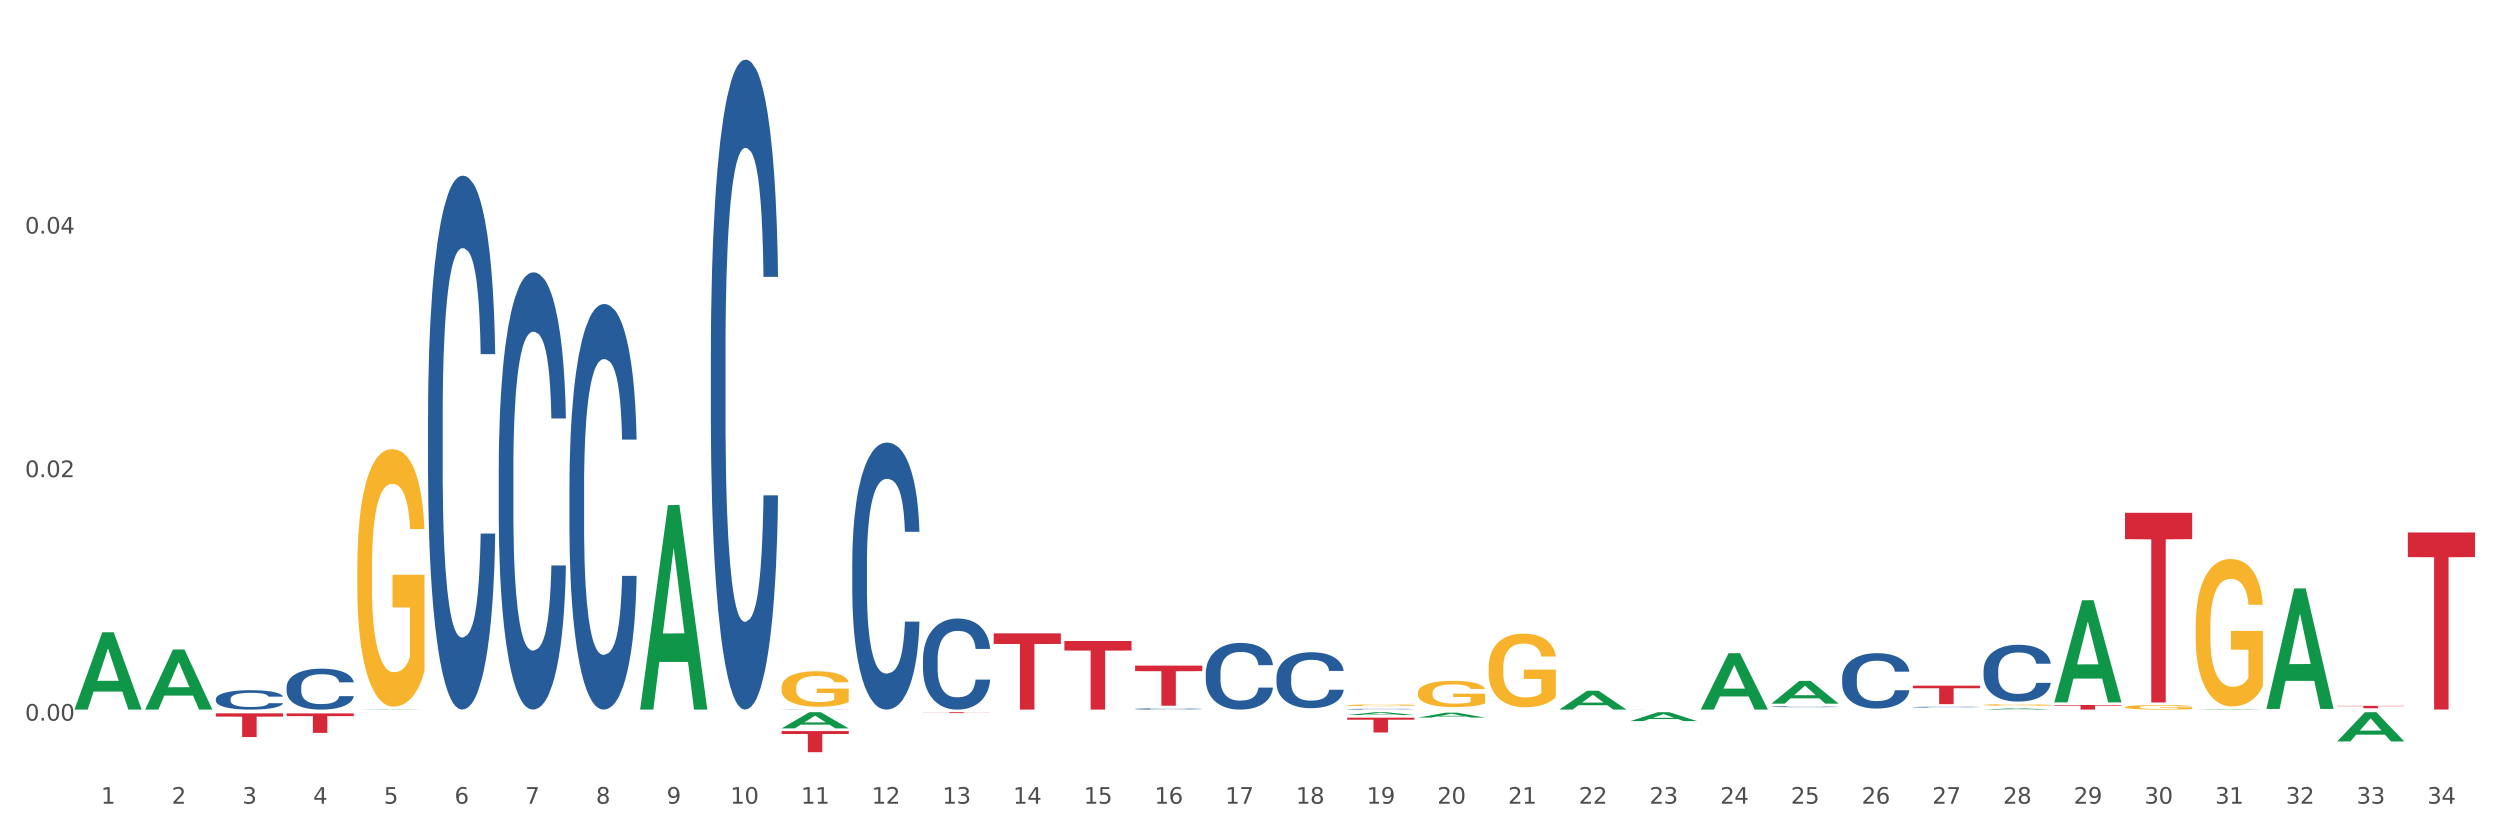<?xml version="1.0" encoding="utf-8" standalone="no"?>
<!DOCTYPE svg PUBLIC "-//W3C//DTD SVG 1.1//EN"
  "http://www.w3.org/Graphics/SVG/1.1/DTD/svg11.dtd">
<svg xmlns:xlink="http://www.w3.org/1999/xlink" width="1080pt" height="360pt" viewBox="0 0 1080 360" xmlns="http://www.w3.org/2000/svg" version="1.1">
 <rect x="0" y="0" width="1080" height="360" fill="#333333" stroke="none"/>
 <defs>
  <style type="text/css">*{stroke-linejoin: round; stroke-linecap: butt}</style>
 </defs>
 <g id="figure_1">
  <g id="patch_1">
   <path d="M 0 360 
L 1080 360 
L 1080 0 
L 0 0 
z
" style="fill: #ffffff; stroke: #ffffff; stroke-linejoin: miter"/>
  </g>
  <g id="axes_1">
   <g id="matplotlib.axis_1">
    <g id="xtick_1">
     <g id="text_1">
      <!-- 1 -->
      <g style="fill: #4d4d4d" transform="translate(43.63 347.204) scale(0.096 -0.096)">
       <defs>
        <path id="DejaVuSans-31" d="M 794 531 
L 1825 531 
L 1825 4091 
L 703 3866 
L 703 4441 
L 1819 4666 
L 2450 4666 
L 2450 531 
L 3481 531 
L 3481 0 
L 794 0 
L 794 531 
z
" transform="scale(0.016)"/>
       </defs>
       <use xlink:href="#DejaVuSans-31"/>
      </g>
     </g>
    </g>
    <g id="xtick_2">
     <g id="text_2">
      <!-- 2 -->
      <g style="fill: #4d4d4d" transform="translate(74.176 347.204) scale(0.096 -0.096)">
       <defs>
        <path id="DejaVuSans-32" d="M 1228 531 
L 3431 531 
L 3431 0 
L 469 0 
L 469 531 
Q 828 903 1448 1529 
Q 2069 2156 2228 2338 
Q 2531 2678 2651 2914 
Q 2772 3150 2772 3378 
Q 2772 3750 2511 3984 
Q 2250 4219 1831 4219 
Q 1534 4219 1204 4116 
Q 875 4013 500 3803 
L 500 4441 
Q 881 4594 1212 4672 
Q 1544 4750 1819 4750 
Q 2544 4750 2975 4387 
Q 3406 4025 3406 3419 
Q 3406 3131 3298 2873 
Q 3191 2616 2906 2266 
Q 2828 2175 2409 1742 
Q 1991 1309 1228 531 
z
" transform="scale(0.016)"/>
       </defs>
       <use xlink:href="#DejaVuSans-32"/>
      </g>
     </g>
    </g>
    <g id="xtick_3">
     <g id="text_3">
      <!-- 3 -->
      <g style="fill: #4d4d4d" transform="translate(104.721 347.204) scale(0.096 -0.096)">
       <defs>
        <path id="DejaVuSans-33" d="M 2597 2516 
Q 3050 2419 3304 2112 
Q 3559 1806 3559 1356 
Q 3559 666 3084 287 
Q 2609 -91 1734 -91 
Q 1441 -91 1130 -33 
Q 819 25 488 141 
L 488 750 
Q 750 597 1062 519 
Q 1375 441 1716 441 
Q 2309 441 2620 675 
Q 2931 909 2931 1356 
Q 2931 1769 2642 2001 
Q 2353 2234 1838 2234 
L 1294 2234 
L 1294 2753 
L 1863 2753 
Q 2328 2753 2575 2939 
Q 2822 3125 2822 3475 
Q 2822 3834 2567 4026 
Q 2313 4219 1838 4219 
Q 1578 4219 1281 4162 
Q 984 4106 628 3988 
L 628 4550 
Q 988 4650 1302 4700 
Q 1616 4750 1894 4750 
Q 2613 4750 3031 4423 
Q 3450 4097 3450 3541 
Q 3450 3153 3228 2886 
Q 3006 2619 2597 2516 
z
" transform="scale(0.016)"/>
       </defs>
       <use xlink:href="#DejaVuSans-33"/>
      </g>
     </g>
    </g>
    <g id="xtick_4">
     <g id="text_4">
      <!-- 4 -->
      <g style="fill: #4d4d4d" transform="translate(135.267 347.204) scale(0.096 -0.096)">
       <defs>
        <path id="DejaVuSans-34" d="M 2419 4116 
L 825 1625 
L 2419 1625 
L 2419 4116 
z
M 2253 4666 
L 3047 4666 
L 3047 1625 
L 3713 1625 
L 3713 1100 
L 3047 1100 
L 3047 0 
L 2419 0 
L 2419 1100 
L 313 1100 
L 313 1709 
L 2253 4666 
z
" transform="scale(0.016)"/>
       </defs>
       <use xlink:href="#DejaVuSans-34"/>
      </g>
     </g>
    </g>
    <g id="xtick_5">
     <g id="text_5">
      <!-- 5 -->
      <g style="fill: #4d4d4d" transform="translate(165.813 347.204) scale(0.096 -0.096)">
       <defs>
        <path id="DejaVuSans-35" d="M 691 4666 
L 3169 4666 
L 3169 4134 
L 1269 4134 
L 1269 2991 
Q 1406 3038 1543 3061 
Q 1681 3084 1819 3084 
Q 2600 3084 3056 2656 
Q 3513 2228 3513 1497 
Q 3513 744 3044 326 
Q 2575 -91 1722 -91 
Q 1428 -91 1123 -41 
Q 819 9 494 109 
L 494 744 
Q 775 591 1075 516 
Q 1375 441 1709 441 
Q 2250 441 2565 725 
Q 2881 1009 2881 1497 
Q 2881 1984 2565 2268 
Q 2250 2553 1709 2553 
Q 1456 2553 1204 2497 
Q 953 2441 691 2322 
L 691 4666 
z
" transform="scale(0.016)"/>
       </defs>
       <use xlink:href="#DejaVuSans-35"/>
      </g>
     </g>
    </g>
    <g id="xtick_6">
     <g id="text_6">
      <!-- 6 -->
      <g style="fill: #4d4d4d" transform="translate(196.358 347.204) scale(0.096 -0.096)">
       <defs>
        <path id="DejaVuSans-36" d="M 2113 2584 
Q 1688 2584 1439 2293 
Q 1191 2003 1191 1497 
Q 1191 994 1439 701 
Q 1688 409 2113 409 
Q 2538 409 2786 701 
Q 3034 994 3034 1497 
Q 3034 2003 2786 2293 
Q 2538 2584 2113 2584 
z
M 3366 4563 
L 3366 3988 
Q 3128 4100 2886 4159 
Q 2644 4219 2406 4219 
Q 1781 4219 1451 3797 
Q 1122 3375 1075 2522 
Q 1259 2794 1537 2939 
Q 1816 3084 2150 3084 
Q 2853 3084 3261 2657 
Q 3669 2231 3669 1497 
Q 3669 778 3244 343 
Q 2819 -91 2113 -91 
Q 1303 -91 875 529 
Q 447 1150 447 2328 
Q 447 3434 972 4092 
Q 1497 4750 2381 4750 
Q 2619 4750 2861 4703 
Q 3103 4656 3366 4563 
z
" transform="scale(0.016)"/>
       </defs>
       <use xlink:href="#DejaVuSans-36"/>
      </g>
     </g>
    </g>
    <g id="xtick_7">
     <g id="text_7">
      <!-- 7 -->
      <g style="fill: #4d4d4d" transform="translate(226.904 347.204) scale(0.096 -0.096)">
       <defs>
        <path id="DejaVuSans-37" d="M 525 4666 
L 3525 4666 
L 3525 4397 
L 1831 0 
L 1172 0 
L 2766 4134 
L 525 4134 
L 525 4666 
z
" transform="scale(0.016)"/>
       </defs>
       <use xlink:href="#DejaVuSans-37"/>
      </g>
     </g>
    </g>
    <g id="xtick_8">
     <g id="text_8">
      <!-- 8 -->
      <g style="fill: #4d4d4d" transform="translate(257.45 347.204) scale(0.096 -0.096)">
       <defs>
        <path id="DejaVuSans-38" d="M 2034 2216 
Q 1584 2216 1326 1975 
Q 1069 1734 1069 1313 
Q 1069 891 1326 650 
Q 1584 409 2034 409 
Q 2484 409 2743 651 
Q 3003 894 3003 1313 
Q 3003 1734 2745 1975 
Q 2488 2216 2034 2216 
z
M 1403 2484 
Q 997 2584 770 2862 
Q 544 3141 544 3541 
Q 544 4100 942 4425 
Q 1341 4750 2034 4750 
Q 2731 4750 3128 4425 
Q 3525 4100 3525 3541 
Q 3525 3141 3298 2862 
Q 3072 2584 2669 2484 
Q 3125 2378 3379 2068 
Q 3634 1759 3634 1313 
Q 3634 634 3220 271 
Q 2806 -91 2034 -91 
Q 1263 -91 848 271 
Q 434 634 434 1313 
Q 434 1759 690 2068 
Q 947 2378 1403 2484 
z
M 1172 3481 
Q 1172 3119 1398 2916 
Q 1625 2713 2034 2713 
Q 2441 2713 2670 2916 
Q 2900 3119 2900 3481 
Q 2900 3844 2670 4047 
Q 2441 4250 2034 4250 
Q 1625 4250 1398 4047 
Q 1172 3844 1172 3481 
z
" transform="scale(0.016)"/>
       </defs>
       <use xlink:href="#DejaVuSans-38"/>
      </g>
     </g>
    </g>
    <g id="xtick_9">
     <g id="text_9">
      <!-- 9 -->
      <g style="fill: #4d4d4d" transform="translate(287.995 347.204) scale(0.096 -0.096)">
       <defs>
        <path id="DejaVuSans-39" d="M 703 97 
L 703 672 
Q 941 559 1184 500 
Q 1428 441 1663 441 
Q 2288 441 2617 861 
Q 2947 1281 2994 2138 
Q 2813 1869 2534 1725 
Q 2256 1581 1919 1581 
Q 1219 1581 811 2004 
Q 403 2428 403 3163 
Q 403 3881 828 4315 
Q 1253 4750 1959 4750 
Q 2769 4750 3195 4129 
Q 3622 3509 3622 2328 
Q 3622 1225 3098 567 
Q 2575 -91 1691 -91 
Q 1453 -91 1209 -44 
Q 966 3 703 97 
z
M 1959 2075 
Q 2384 2075 2632 2365 
Q 2881 2656 2881 3163 
Q 2881 3666 2632 3958 
Q 2384 4250 1959 4250 
Q 1534 4250 1286 3958 
Q 1038 3666 1038 3163 
Q 1038 2656 1286 2365 
Q 1534 2075 1959 2075 
z
" transform="scale(0.016)"/>
       </defs>
       <use xlink:href="#DejaVuSans-39"/>
      </g>
     </g>
    </g>
    <g id="xtick_10">
     <g id="text_10">
      <!-- 10 -->
      <g style="fill: #4d4d4d" transform="translate(315.487 347.204) scale(0.096 -0.096)">
       <defs>
        <path id="DejaVuSans-30" d="M 2034 4250 
Q 1547 4250 1301 3770 
Q 1056 3291 1056 2328 
Q 1056 1369 1301 889 
Q 1547 409 2034 409 
Q 2525 409 2770 889 
Q 3016 1369 3016 2328 
Q 3016 3291 2770 3770 
Q 2525 4250 2034 4250 
z
M 2034 4750 
Q 2819 4750 3233 4129 
Q 3647 3509 3647 2328 
Q 3647 1150 3233 529 
Q 2819 -91 2034 -91 
Q 1250 -91 836 529 
Q 422 1150 422 2328 
Q 422 3509 836 4129 
Q 1250 4750 2034 4750 
z
" transform="scale(0.016)"/>
       </defs>
       <use xlink:href="#DejaVuSans-31"/>
       <use xlink:href="#DejaVuSans-30" transform="translate(63.623 0)"/>
      </g>
     </g>
    </g>
    <g id="xtick_11">
     <g id="text_11">
      <!-- 11 -->
      <g style="fill: #4d4d4d" transform="translate(346.033 347.204) scale(0.096 -0.096)">
       <use xlink:href="#DejaVuSans-31"/>
       <use xlink:href="#DejaVuSans-31" transform="translate(63.623 0)"/>
      </g>
     </g>
    </g>
    <g id="xtick_12">
     <g id="text_12">
      <!-- 12 -->
      <g style="fill: #4d4d4d" transform="translate(376.578 347.204) scale(0.096 -0.096)">
       <use xlink:href="#DejaVuSans-31"/>
       <use xlink:href="#DejaVuSans-32" transform="translate(63.623 0)"/>
      </g>
     </g>
    </g>
    <g id="xtick_13">
     <g id="text_13">
      <!-- 13 -->
      <g style="fill: #4d4d4d" transform="translate(407.124 347.204) scale(0.096 -0.096)">
       <use xlink:href="#DejaVuSans-31"/>
       <use xlink:href="#DejaVuSans-33" transform="translate(63.623 0)"/>
      </g>
     </g>
    </g>
    <g id="xtick_14">
     <g id="text_14">
      <!-- 14 -->
      <g style="fill: #4d4d4d" transform="translate(437.67 347.204) scale(0.096 -0.096)">
       <use xlink:href="#DejaVuSans-31"/>
       <use xlink:href="#DejaVuSans-34" transform="translate(63.623 0)"/>
      </g>
     </g>
    </g>
    <g id="xtick_15">
     <g id="text_15">
      <!-- 15 -->
      <g style="fill: #4d4d4d" transform="translate(468.215 347.204) scale(0.096 -0.096)">
       <use xlink:href="#DejaVuSans-31"/>
       <use xlink:href="#DejaVuSans-35" transform="translate(63.623 0)"/>
      </g>
     </g>
    </g>
    <g id="xtick_16">
     <g id="text_16">
      <!-- 16 -->
      <g style="fill: #4d4d4d" transform="translate(498.761 347.204) scale(0.096 -0.096)">
       <use xlink:href="#DejaVuSans-31"/>
       <use xlink:href="#DejaVuSans-36" transform="translate(63.623 0)"/>
      </g>
     </g>
    </g>
    <g id="xtick_17">
     <g id="text_17">
      <!-- 17 -->
      <g style="fill: #4d4d4d" transform="translate(529.307 347.204) scale(0.096 -0.096)">
       <use xlink:href="#DejaVuSans-31"/>
       <use xlink:href="#DejaVuSans-37" transform="translate(63.623 0)"/>
      </g>
     </g>
    </g>
    <g id="xtick_18">
     <g id="text_18">
      <!-- 18 -->
      <g style="fill: #4d4d4d" transform="translate(559.852 347.204) scale(0.096 -0.096)">
       <use xlink:href="#DejaVuSans-31"/>
       <use xlink:href="#DejaVuSans-38" transform="translate(63.623 0)"/>
      </g>
     </g>
    </g>
    <g id="xtick_19">
     <g id="text_19">
      <!-- 19 -->
      <g style="fill: #4d4d4d" transform="translate(590.398 347.204) scale(0.096 -0.096)">
       <use xlink:href="#DejaVuSans-31"/>
       <use xlink:href="#DejaVuSans-39" transform="translate(63.623 0)"/>
      </g>
     </g>
    </g>
    <g id="xtick_20">
     <g id="text_20">
      <!-- 20 -->
      <g style="fill: #4d4d4d" transform="translate(620.944 347.204) scale(0.096 -0.096)">
       <use xlink:href="#DejaVuSans-32"/>
       <use xlink:href="#DejaVuSans-30" transform="translate(63.623 0)"/>
      </g>
     </g>
    </g>
    <g id="xtick_21">
     <g id="text_21">
      <!-- 21 -->
      <g style="fill: #4d4d4d" transform="translate(651.489 347.204) scale(0.096 -0.096)">
       <use xlink:href="#DejaVuSans-32"/>
       <use xlink:href="#DejaVuSans-31" transform="translate(63.623 0)"/>
      </g>
     </g>
    </g>
    <g id="xtick_22">
     <g id="text_22">
      <!-- 22 -->
      <g style="fill: #4d4d4d" transform="translate(682.035 347.204) scale(0.096 -0.096)">
       <use xlink:href="#DejaVuSans-32"/>
       <use xlink:href="#DejaVuSans-32" transform="translate(63.623 0)"/>
      </g>
     </g>
    </g>
    <g id="xtick_23">
     <g id="text_23">
      <!-- 23 -->
      <g style="fill: #4d4d4d" transform="translate(712.581 347.204) scale(0.096 -0.096)">
       <use xlink:href="#DejaVuSans-32"/>
       <use xlink:href="#DejaVuSans-33" transform="translate(63.623 0)"/>
      </g>
     </g>
    </g>
    <g id="xtick_24">
     <g id="text_24">
      <!-- 24 -->
      <g style="fill: #4d4d4d" transform="translate(743.126 347.204) scale(0.096 -0.096)">
       <use xlink:href="#DejaVuSans-32"/>
       <use xlink:href="#DejaVuSans-34" transform="translate(63.623 0)"/>
      </g>
     </g>
    </g>
    <g id="xtick_25">
     <g id="text_25">
      <!-- 25 -->
      <g style="fill: #4d4d4d" transform="translate(773.672 347.204) scale(0.096 -0.096)">
       <use xlink:href="#DejaVuSans-32"/>
       <use xlink:href="#DejaVuSans-35" transform="translate(63.623 0)"/>
      </g>
     </g>
    </g>
    <g id="xtick_26">
     <g id="text_26">
      <!-- 26 -->
      <g style="fill: #4d4d4d" transform="translate(804.218 347.204) scale(0.096 -0.096)">
       <use xlink:href="#DejaVuSans-32"/>
       <use xlink:href="#DejaVuSans-36" transform="translate(63.623 0)"/>
      </g>
     </g>
    </g>
    <g id="xtick_27">
     <g id="text_27">
      <!-- 27 -->
      <g style="fill: #4d4d4d" transform="translate(834.763 347.204) scale(0.096 -0.096)">
       <use xlink:href="#DejaVuSans-32"/>
       <use xlink:href="#DejaVuSans-37" transform="translate(63.623 0)"/>
      </g>
     </g>
    </g>
    <g id="xtick_28">
     <g id="text_28">
      <!-- 28 -->
      <g style="fill: #4d4d4d" transform="translate(865.309 347.204) scale(0.096 -0.096)">
       <use xlink:href="#DejaVuSans-32"/>
       <use xlink:href="#DejaVuSans-38" transform="translate(63.623 0)"/>
      </g>
     </g>
    </g>
    <g id="xtick_29">
     <g id="text_29">
      <!-- 29 -->
      <g style="fill: #4d4d4d" transform="translate(895.855 347.204) scale(0.096 -0.096)">
       <use xlink:href="#DejaVuSans-32"/>
       <use xlink:href="#DejaVuSans-39" transform="translate(63.623 0)"/>
      </g>
     </g>
    </g>
    <g id="xtick_30">
     <g id="text_30">
      <!-- 30 -->
      <g style="fill: #4d4d4d" transform="translate(926.4 347.204) scale(0.096 -0.096)">
       <use xlink:href="#DejaVuSans-33"/>
       <use xlink:href="#DejaVuSans-30" transform="translate(63.623 0)"/>
      </g>
     </g>
    </g>
    <g id="xtick_31">
     <g id="text_31">
      <!-- 31 -->
      <g style="fill: #4d4d4d" transform="translate(956.946 347.204) scale(0.096 -0.096)">
       <use xlink:href="#DejaVuSans-33"/>
       <use xlink:href="#DejaVuSans-31" transform="translate(63.623 0)"/>
      </g>
     </g>
    </g>
    <g id="xtick_32">
     <g id="text_32">
      <!-- 32 -->
      <g style="fill: #4d4d4d" transform="translate(987.492 347.204) scale(0.096 -0.096)">
       <use xlink:href="#DejaVuSans-33"/>
       <use xlink:href="#DejaVuSans-32" transform="translate(63.623 0)"/>
      </g>
     </g>
    </g>
    <g id="xtick_33">
     <g id="text_33">
      <!-- 33 -->
      <g style="fill: #4d4d4d" transform="translate(1018.037 347.204) scale(0.096 -0.096)">
       <use xlink:href="#DejaVuSans-33"/>
       <use xlink:href="#DejaVuSans-33" transform="translate(63.623 0)"/>
      </g>
     </g>
    </g>
    <g id="xtick_34">
     <g id="text_34">
      <!-- 34 -->
      <g style="fill: #4d4d4d" transform="translate(1048.583 347.204) scale(0.096 -0.096)">
       <use xlink:href="#DejaVuSans-33"/>
       <use xlink:href="#DejaVuSans-34" transform="translate(63.623 0)"/>
      </g>
     </g>
    </g>
    <g id="xtick_35"/>
    <g id="xtick_36"/>
    <g id="xtick_37"/>
    <g id="xtick_38"/>
    <g id="xtick_39"/>
    <g id="xtick_40"/>
    <g id="xtick_41"/>
    <g id="xtick_42"/>
    <g id="xtick_43"/>
    <g id="xtick_44"/>
    <g id="xtick_45"/>
    <g id="xtick_46"/>
    <g id="xtick_47"/>
    <g id="xtick_48"/>
    <g id="xtick_49"/>
    <g id="xtick_50"/>
    <g id="xtick_51"/>
    <g id="xtick_52"/>
    <g id="xtick_53"/>
    <g id="xtick_54"/>
    <g id="xtick_55"/>
    <g id="xtick_56"/>
    <g id="xtick_57"/>
    <g id="xtick_58"/>
    <g id="xtick_59"/>
    <g id="xtick_60"/>
    <g id="xtick_61"/>
    <g id="xtick_62"/>
    <g id="xtick_63"/>
    <g id="xtick_64"/>
    <g id="xtick_65"/>
    <g id="xtick_66"/>
    <g id="xtick_67"/>
   </g>
   <g id="matplotlib.axis_2">
    <g id="ytick_1">
     <g id="text_35">
      <!-- 0.00 -->
      <g style="fill: #4d4d4d" transform="translate(10.8 311.325) scale(0.096 -0.096)">
       <defs>
        <path id="DejaVuSans-2e" d="M 684 794 
L 1344 794 
L 1344 0 
L 684 0 
L 684 794 
z
" transform="scale(0.016)"/>
       </defs>
       <use xlink:href="#DejaVuSans-30"/>
       <use xlink:href="#DejaVuSans-2e" transform="translate(63.623 0)"/>
       <use xlink:href="#DejaVuSans-30" transform="translate(95.41 0)"/>
       <use xlink:href="#DejaVuSans-30" transform="translate(159.033 0)"/>
      </g>
     </g>
    </g>
    <g id="ytick_2">
     <g id="text_36">
      <!-- 0.02 -->
      <g style="fill: #4d4d4d" transform="translate(10.8 206.118) scale(0.096 -0.096)">
       <use xlink:href="#DejaVuSans-30"/>
       <use xlink:href="#DejaVuSans-2e" transform="translate(63.623 0)"/>
       <use xlink:href="#DejaVuSans-30" transform="translate(95.41 0)"/>
       <use xlink:href="#DejaVuSans-32" transform="translate(159.033 0)"/>
      </g>
     </g>
    </g>
    <g id="ytick_3">
     <g id="text_37">
      <!-- 0.04 -->
      <g style="fill: #4d4d4d" transform="translate(10.8 100.91) scale(0.096 -0.096)">
       <use xlink:href="#DejaVuSans-30"/>
       <use xlink:href="#DejaVuSans-2e" transform="translate(63.623 0)"/>
       <use xlink:href="#DejaVuSans-30" transform="translate(95.41 0)"/>
       <use xlink:href="#DejaVuSans-34" transform="translate(159.033 0)"/>
      </g>
     </g>
    </g>
    <g id="ytick_4"/>
    <g id="ytick_5"/>
    <g id="ytick_6"/>
   </g>
   <g id="PolyCollection_1">
    <path d="M 32.175 306.487 
L 32.205 306.456 
L 44.171 273.157 
L 49.137 273.126 
L 61.193 306.55 
L 55.45 306.55 
L 52.847 298.767 
L 40.492 298.767 
L 40.402 298.892 
L 37.889 306.55 
L 32.175 306.55 
L 32.175 306.487 
L 42.047 294.122 
L 51.291 294.09 
L 46.714 280.25 
L 46.654 280.187 
L 46.594 280.282 
L 42.017 294.09 
L 42.047 294.122 
L 32.175 306.487 
z
" clip-path="url(#pd325625575)" style="fill: #109648"/>
    <path d="M 1009.636 304.93 
L 1038.654 304.93 
L 1038.654 305.075 
L 1027.24 305.076 
L 1027.24 305.968 
L 1020.982 305.968 
L 1020.982 305.076 
L 1009.636 305.075 
L 1009.636 304.931 
L 1009.636 304.93 
z
" clip-path="url(#pd325625575)" style="fill: #d62839"/>
    <path d="M 917.999 221.538 
L 947.017 221.538 
L 947.017 232.922 
L 935.603 232.999 
L 935.603 303.454 
L 929.345 303.454 
L 929.345 232.999 
L 917.999 232.922 
L 917.999 221.615 
L 917.999 221.538 
z
" clip-path="url(#pd325625575)" style="fill: #d62839"/>
    <path d="M 887.453 304.566 
L 916.472 304.566 
L 916.472 304.841 
L 905.057 304.843 
L 905.057 306.55 
L 898.799 306.55 
L 898.799 304.843 
L 887.453 304.841 
L 887.453 304.568 
L 887.453 304.566 
z
" clip-path="url(#pd325625575)" style="fill: #d62839"/>
    <path d="M 826.362 296.22 
L 855.38 296.22 
L 855.38 297.326 
L 843.966 297.334 
L 843.966 304.183 
L 837.708 304.183 
L 837.708 297.334 
L 826.362 297.326 
L 826.362 296.227 
L 826.362 296.22 
z
" clip-path="url(#pd325625575)" style="fill: #d62839"/>
    <path d="M 581.997 310.025 
L 611.015 310.025 
L 611.015 310.913 
L 599.6 310.919 
L 599.6 316.419 
L 593.343 316.419 
L 593.343 310.919 
L 581.997 310.913 
L 581.997 310.031 
L 581.997 310.025 
z
" clip-path="url(#pd325625575)" style="fill: #d62839"/>
    <path d="M 490.36 287.527 
L 519.378 287.527 
L 519.378 289.94 
L 507.963 289.956 
L 507.963 304.888 
L 501.706 304.888 
L 501.706 289.956 
L 490.36 289.94 
L 490.36 287.543 
L 490.36 287.527 
z
" clip-path="url(#pd325625575)" style="fill: #d62839"/>
    <path d="M 459.814 276.92 
L 488.833 276.92 
L 488.833 281.038 
L 477.418 281.065 
L 477.418 306.55 
L 471.16 306.55 
L 471.16 281.065 
L 459.814 281.038 
L 459.814 276.948 
L 459.814 276.92 
z
" clip-path="url(#pd325625575)" style="fill: #d62839"/>
    <path d="M 429.269 273.608 
L 458.287 273.608 
L 458.287 278.186 
L 446.872 278.217 
L 446.872 306.55 
L 440.615 306.55 
L 440.615 278.217 
L 429.269 278.186 
L 429.269 273.639 
L 429.269 273.608 
z
" clip-path="url(#pd325625575)" style="fill: #d62839"/>
    <path d="M 398.723 307.677 
L 427.741 307.677 
L 427.741 307.731 
L 416.326 307.731 
L 416.326 308.063 
L 410.069 308.063 
L 410.069 307.731 
L 398.723 307.731 
L 398.723 307.678 
L 398.723 307.677 
z
" clip-path="url(#pd325625575)" style="fill: #d62839"/>
    <path d="M 337.632 315.81 
L 366.65 315.81 
L 366.65 317.08 
L 355.235 317.088 
L 355.235 324.95 
L 348.978 324.95 
L 348.978 317.088 
L 337.632 317.08 
L 337.632 315.818 
L 337.632 315.81 
z
" clip-path="url(#pd325625575)" style="fill: #d62839"/>
    <path d="M 123.812 308.193 
L 152.83 308.193 
L 152.83 309.359 
L 141.416 309.367 
L 141.416 316.587 
L 135.158 316.587 
L 135.158 309.367 
L 123.812 309.359 
L 123.812 308.201 
L 123.812 308.193 
z
" clip-path="url(#pd325625575)" style="fill: #d62839"/>
    <path d="M 93.266 308.15 
L 122.285 308.15 
L 122.285 309.578 
L 110.87 309.588 
L 110.87 318.424 
L 104.612 318.424 
L 104.612 309.588 
L 93.266 309.578 
L 93.266 308.16 
L 93.266 308.15 
z
" clip-path="url(#pd325625575)" style="fill: #d62839"/>
    <path d="M 93.266 301.933 
L 93.301 301.925 
L 93.301 301.711 
L 93.404 301.42 
L 93.781 300.884 
L 94.261 300.478 
L 95.084 300.003 
L 95.53 299.804 
L 96.113 299.582 
L 97.314 299.222 
L 98.686 298.916 
L 99.646 298.748 
L 100.367 298.64 
L 101.979 298.449 
L 102.905 298.365 
L 103.865 298.296 
L 104.688 298.25 
L 106.06 298.196 
L 107.158 298.173 
L 108.427 298.166 
L 109.491 298.173 
L 110.897 298.204 
L 112.955 298.296 
L 113.744 298.35 
L 114.807 298.441 
L 115.905 298.564 
L 116.797 298.686 
L 117.826 298.863 
L 118.889 299.092 
L 119.918 299.383 
L 120.638 299.651 
L 121.221 299.934 
L 121.736 300.279 
L 122.113 300.654 
L 122.285 300.968 
L 116.008 300.968 
L 115.836 300.685 
L 115.493 300.379 
L 115.15 300.172 
L 114.773 300.003 
L 114.19 299.812 
L 113.675 299.689 
L 112.818 299.544 
L 112.029 299.452 
L 111.377 299.398 
L 110.588 299.353 
L 108.907 299.307 
L 107.707 299.307 
L 106.952 299.322 
L 106.026 299.36 
L 105.237 299.414 
L 104.311 299.506 
L 103.591 299.605 
L 102.871 299.735 
L 102.459 299.827 
L 101.841 299.996 
L 101.43 300.134 
L 100.881 300.371 
L 100.572 300.539 
L 100.024 300.976 
L 99.783 301.297 
L 99.681 301.519 
L 99.612 301.764 
L 99.612 302.959 
L 99.818 303.495 
L 99.989 303.724 
L 100.264 303.985 
L 100.778 304.322 
L 101.533 304.651 
L 102.322 304.888 
L 102.973 305.034 
L 103.591 305.141 
L 104.208 305.225 
L 104.963 305.302 
L 105.58 305.348 
L 106.506 305.394 
L 107.604 305.417 
L 108.462 305.417 
L 110.211 305.378 
L 111 305.34 
L 111.754 305.286 
L 112.578 305.202 
L 113.229 305.11 
L 113.607 305.041 
L 114.224 304.896 
L 114.704 304.743 
L 115.116 304.567 
L 115.39 304.414 
L 115.699 304.184 
L 115.939 303.924 
L 116.008 303.786 
L 122.285 303.786 
L 122.147 304.061 
L 121.907 304.329 
L 121.427 304.689 
L 121.05 304.896 
L 120.467 305.149 
L 119.849 305.363 
L 118.992 305.6 
L 118.203 305.776 
L 117.38 305.93 
L 116.488 306.067 
L 114.876 306.259 
L 114.293 306.312 
L 113.058 306.404 
L 112.097 306.458 
L 110.691 306.511 
L 109.25 306.542 
L 107.741 306.55 
L 106.403 306.534 
L 104.929 306.488 
L 104.002 306.443 
L 102.973 306.374 
L 101.773 306.266 
L 100.641 306.136 
L 99.578 305.983 
L 98.583 305.807 
L 97.657 305.608 
L 96.456 305.279 
L 95.564 304.957 
L 94.913 304.659 
L 94.467 304.406 
L 94.021 304.084 
L 93.781 303.862 
L 93.404 303.326 
L 93.266 302.829 
L 93.266 301.933 
z
" clip-path="url(#pd325625575)" style="fill: #255c99"/>
    <path d="M 1040.182 230.036 
L 1069.2 230.036 
L 1069.2 240.663 
L 1057.785 240.735 
L 1057.785 306.512 
L 1051.528 306.512 
L 1051.528 240.735 
L 1040.182 240.663 
L 1040.182 230.108 
L 1040.182 230.036 
z
" clip-path="url(#pd325625575)" style="fill: #d62839"/>
    <path d="M 123.812 296.81 
L 123.846 296.794 
L 123.846 296.341 
L 123.949 295.728 
L 124.326 294.597 
L 124.807 293.741 
L 125.63 292.739 
L 126.076 292.319 
L 126.659 291.851 
L 127.859 291.092 
L 129.231 290.446 
L 130.192 290.09 
L 130.912 289.864 
L 132.524 289.461 
L 133.45 289.283 
L 134.411 289.137 
L 135.234 289.041 
L 136.606 288.927 
L 137.704 288.879 
L 138.973 288.863 
L 140.036 288.879 
L 141.443 288.944 
L 143.501 289.137 
L 144.289 289.251 
L 145.353 289.444 
L 146.45 289.703 
L 147.342 289.961 
L 148.371 290.333 
L 149.435 290.817 
L 150.464 291.431 
L 151.184 291.996 
L 151.767 292.594 
L 152.282 293.321 
L 152.659 294.112 
L 152.83 294.775 
L 146.553 294.775 
L 146.382 294.177 
L 146.039 293.531 
L 145.696 293.095 
L 145.318 292.739 
L 144.735 292.336 
L 144.221 292.077 
L 143.363 291.77 
L 142.574 291.576 
L 141.923 291.463 
L 141.134 291.366 
L 139.453 291.27 
L 138.253 291.27 
L 137.498 291.302 
L 136.572 291.383 
L 135.783 291.496 
L 134.857 291.69 
L 134.136 291.9 
L 133.416 292.174 
L 133.005 292.368 
L 132.387 292.723 
L 131.976 293.014 
L 131.427 293.515 
L 131.118 293.87 
L 130.569 294.791 
L 130.329 295.469 
L 130.226 295.938 
L 130.158 296.454 
L 130.158 298.974 
L 130.363 300.105 
L 130.535 300.589 
L 130.809 301.139 
L 131.324 301.849 
L 132.078 302.544 
L 132.867 303.045 
L 133.519 303.352 
L 134.136 303.578 
L 134.754 303.755 
L 135.508 303.917 
L 136.126 304.014 
L 137.052 304.111 
L 138.15 304.159 
L 139.007 304.159 
L 140.756 304.078 
L 141.545 303.998 
L 142.3 303.885 
L 143.123 303.707 
L 143.775 303.513 
L 144.152 303.368 
L 144.77 303.061 
L 145.25 302.738 
L 145.661 302.366 
L 145.936 302.043 
L 146.245 301.559 
L 146.485 301.009 
L 146.553 300.719 
L 152.83 300.719 
L 152.693 301.3 
L 152.453 301.866 
L 151.973 302.625 
L 151.596 303.061 
L 151.012 303.594 
L 150.395 304.046 
L 149.537 304.547 
L 148.749 304.918 
L 147.925 305.241 
L 147.034 305.532 
L 145.421 305.936 
L 144.838 306.049 
L 143.603 306.243 
L 142.643 306.356 
L 141.237 306.469 
L 139.796 306.534 
L 138.287 306.55 
L 136.949 306.517 
L 135.474 306.42 
L 134.548 306.324 
L 133.519 306.178 
L 132.319 305.952 
L 131.187 305.677 
L 130.123 305.354 
L 129.129 304.983 
L 128.202 304.563 
L 127.002 303.868 
L 126.11 303.19 
L 125.458 302.56 
L 125.012 302.027 
L 124.567 301.349 
L 124.326 300.88 
L 123.949 299.75 
L 123.812 298.7 
L 123.812 296.81 
z
" clip-path="url(#pd325625575)" style="fill: #255c99"/>
    <path d="M 826.362 305.482 
L 826.396 305.481 
L 826.396 305.471 
L 826.499 305.458 
L 826.877 305.434 
L 827.357 305.415 
L 828.18 305.394 
L 828.626 305.385 
L 829.209 305.375 
L 830.41 305.358 
L 831.782 305.344 
L 832.742 305.337 
L 833.462 305.332 
L 835.074 305.323 
L 836.001 305.319 
L 836.961 305.316 
L 837.784 305.314 
L 839.156 305.312 
L 840.254 305.311 
L 841.523 305.31 
L 842.586 305.311 
L 843.993 305.312 
L 846.051 305.316 
L 846.84 305.319 
L 847.903 305.323 
L 849 305.328 
L 849.892 305.334 
L 850.921 305.342 
L 851.985 305.352 
L 853.014 305.366 
L 853.734 305.378 
L 854.317 305.391 
L 854.832 305.406 
L 855.209 305.423 
L 855.38 305.438 
L 849.103 305.438 
L 848.932 305.425 
L 848.589 305.411 
L 848.246 305.401 
L 847.869 305.394 
L 847.285 305.385 
L 846.771 305.379 
L 845.913 305.373 
L 845.125 305.369 
L 844.473 305.366 
L 843.684 305.364 
L 842.003 305.362 
L 840.803 305.362 
L 840.048 305.363 
L 839.122 305.365 
L 838.333 305.367 
L 837.407 305.371 
L 836.687 305.376 
L 835.966 305.382 
L 835.555 305.386 
L 834.937 305.393 
L 834.526 305.4 
L 833.977 305.41 
L 833.668 305.418 
L 833.119 305.438 
L 832.879 305.453 
L 832.776 305.463 
L 832.708 305.474 
L 832.708 305.528 
L 832.913 305.553 
L 833.085 305.563 
L 833.359 305.575 
L 833.874 305.59 
L 834.629 305.605 
L 835.417 305.616 
L 836.069 305.623 
L 836.687 305.627 
L 837.304 305.631 
L 838.059 305.635 
L 838.676 305.637 
L 839.602 305.639 
L 840.7 305.64 
L 841.557 305.64 
L 843.307 305.638 
L 844.095 305.636 
L 844.85 305.634 
L 845.673 305.63 
L 846.325 305.626 
L 846.702 305.623 
L 847.32 305.616 
L 847.8 305.609 
L 848.212 305.601 
L 848.486 305.594 
L 848.795 305.584 
L 849.035 305.572 
L 849.103 305.566 
L 855.38 305.566 
L 855.243 305.578 
L 855.003 305.591 
L 854.523 305.607 
L 854.146 305.616 
L 853.562 305.628 
L 852.945 305.638 
L 852.088 305.648 
L 851.299 305.656 
L 850.475 305.663 
L 849.584 305.67 
L 847.971 305.678 
L 847.388 305.681 
L 846.154 305.685 
L 845.193 305.687 
L 843.787 305.69 
L 842.346 305.691 
L 840.837 305.692 
L 839.499 305.691 
L 838.024 305.689 
L 837.098 305.687 
L 836.069 305.684 
L 834.869 305.679 
L 833.737 305.673 
L 832.673 305.666 
L 831.679 305.658 
L 830.753 305.649 
L 829.552 305.634 
L 828.66 305.619 
L 828.008 305.606 
L 827.563 305.594 
L 827.117 305.579 
L 826.877 305.569 
L 826.499 305.545 
L 826.362 305.522 
L 826.362 305.482 
z
" clip-path="url(#pd325625575)" style="fill: #255c99"/>
    <path d="M 795.816 292.923 
L 795.851 292.901 
L 795.851 292.289 
L 795.954 291.459 
L 796.331 289.93 
L 796.811 288.772 
L 797.634 287.418 
L 798.08 286.85 
L 798.663 286.216 
L 799.864 285.19 
L 801.236 284.316 
L 802.196 283.835 
L 802.917 283.529 
L 804.529 282.983 
L 805.455 282.743 
L 806.415 282.546 
L 807.239 282.415 
L 808.611 282.262 
L 809.708 282.197 
L 810.977 282.175 
L 812.041 282.197 
L 813.447 282.284 
L 815.505 282.546 
L 816.294 282.699 
L 817.357 282.961 
L 818.455 283.311 
L 819.347 283.66 
L 820.376 284.163 
L 821.439 284.818 
L 822.468 285.648 
L 823.188 286.413 
L 823.771 287.221 
L 824.286 288.204 
L 824.663 289.275 
L 824.835 290.17 
L 818.558 290.17 
L 818.386 289.362 
L 818.043 288.488 
L 817.7 287.898 
L 817.323 287.418 
L 816.74 286.872 
L 816.225 286.522 
L 815.368 286.107 
L 814.579 285.845 
L 813.927 285.692 
L 813.138 285.561 
L 811.457 285.43 
L 810.257 285.43 
L 809.502 285.474 
L 808.576 285.583 
L 807.787 285.736 
L 806.861 285.998 
L 806.141 286.282 
L 805.421 286.653 
L 805.009 286.915 
L 804.392 287.396 
L 803.98 287.789 
L 803.431 288.466 
L 803.122 288.947 
L 802.574 290.192 
L 802.334 291.11 
L 802.231 291.743 
L 802.162 292.442 
L 802.162 295.85 
L 802.368 297.379 
L 802.539 298.035 
L 802.814 298.777 
L 803.328 299.739 
L 804.083 300.678 
L 804.872 301.355 
L 805.523 301.77 
L 806.141 302.076 
L 806.758 302.316 
L 807.513 302.535 
L 808.13 302.666 
L 809.056 302.797 
L 810.154 302.862 
L 811.012 302.862 
L 812.761 302.753 
L 813.55 302.644 
L 814.304 302.491 
L 815.128 302.251 
L 815.779 301.989 
L 816.157 301.792 
L 816.774 301.377 
L 817.254 300.94 
L 817.666 300.438 
L 817.94 300.001 
L 818.249 299.345 
L 818.489 298.603 
L 818.558 298.209 
L 824.835 298.209 
L 824.698 298.996 
L 824.457 299.76 
L 823.977 300.787 
L 823.6 301.377 
L 823.017 302.098 
L 822.399 302.71 
L 821.542 303.387 
L 820.753 303.889 
L 819.93 304.326 
L 819.038 304.719 
L 817.426 305.265 
L 816.843 305.418 
L 815.608 305.68 
L 814.647 305.833 
L 813.241 305.986 
L 811.801 306.074 
L 810.291 306.096 
L 808.954 306.052 
L 807.479 305.921 
L 806.552 305.79 
L 805.523 305.593 
L 804.323 305.287 
L 803.191 304.916 
L 802.128 304.479 
L 801.133 303.977 
L 800.207 303.409 
L 799.006 302.469 
L 798.115 301.552 
L 797.463 300.7 
L 797.017 299.979 
L 796.571 299.061 
L 796.331 298.428 
L 795.954 296.899 
L 795.816 295.479 
L 795.816 292.923 
z
" clip-path="url(#pd325625575)" style="fill: #255c99"/>
    <path d="M 765.271 305.295 
L 765.305 305.295 
L 765.305 305.284 
L 765.408 305.27 
L 765.785 305.244 
L 766.265 305.225 
L 767.089 305.202 
L 767.535 305.192 
L 768.118 305.181 
L 769.318 305.164 
L 770.69 305.149 
L 771.651 305.141 
L 772.371 305.136 
L 773.983 305.127 
L 774.909 305.122 
L 775.87 305.119 
L 776.693 305.117 
L 778.065 305.114 
L 779.163 305.113 
L 780.432 305.113 
L 781.495 305.113 
L 782.901 305.115 
L 784.959 305.119 
L 785.748 305.122 
L 786.812 305.126 
L 787.909 305.132 
L 788.801 305.138 
L 789.83 305.147 
L 790.893 305.158 
L 791.922 305.172 
L 792.643 305.185 
L 793.226 305.198 
L 793.74 305.215 
L 794.118 305.233 
L 794.289 305.248 
L 788.012 305.248 
L 787.841 305.235 
L 787.498 305.22 
L 787.155 305.21 
L 786.777 305.202 
L 786.194 305.192 
L 785.68 305.187 
L 784.822 305.18 
L 784.033 305.175 
L 783.381 305.172 
L 782.593 305.17 
L 780.912 305.168 
L 779.711 305.168 
L 778.957 305.169 
L 778.031 305.171 
L 777.242 305.173 
L 776.316 305.178 
L 775.595 305.182 
L 774.875 305.189 
L 774.463 305.193 
L 773.846 305.201 
L 773.434 305.208 
L 772.885 305.219 
L 772.577 305.228 
L 772.028 305.249 
L 771.788 305.264 
L 771.685 305.275 
L 771.616 305.287 
L 771.616 305.345 
L 771.822 305.371 
L 771.994 305.382 
L 772.268 305.394 
L 772.783 305.411 
L 773.537 305.426 
L 774.326 305.438 
L 774.978 305.445 
L 775.595 305.45 
L 776.213 305.454 
L 776.967 305.458 
L 777.585 305.46 
L 778.511 305.462 
L 779.608 305.463 
L 780.466 305.463 
L 782.215 305.462 
L 783.004 305.46 
L 783.759 305.457 
L 784.582 305.453 
L 785.234 305.449 
L 785.611 305.445 
L 786.228 305.438 
L 786.709 305.431 
L 787.12 305.422 
L 787.395 305.415 
L 787.703 305.404 
L 787.943 305.391 
L 788.012 305.385 
L 794.289 305.385 
L 794.152 305.398 
L 793.912 305.411 
L 793.432 305.428 
L 793.054 305.438 
L 792.471 305.451 
L 791.854 305.461 
L 790.996 305.472 
L 790.207 305.481 
L 789.384 305.488 
L 788.492 305.495 
L 786.88 305.504 
L 786.297 305.507 
L 785.062 305.511 
L 784.102 305.514 
L 782.695 305.516 
L 781.255 305.518 
L 779.746 305.518 
L 778.408 305.518 
L 776.933 305.515 
L 776.007 305.513 
L 774.978 305.51 
L 773.777 305.505 
L 772.645 305.498 
L 771.582 305.491 
L 770.587 305.482 
L 769.661 305.473 
L 768.461 305.457 
L 767.569 305.441 
L 766.917 305.427 
L 766.471 305.415 
L 766.025 305.399 
L 765.785 305.388 
L 765.408 305.362 
L 765.271 305.338 
L 765.271 305.295 
z
" clip-path="url(#pd325625575)" style="fill: #255c99"/>
    <path d="M 704.179 306.535 
L 704.214 306.535 
L 704.214 306.535 
L 704.317 306.534 
L 704.694 306.532 
L 705.174 306.531 
L 705.997 306.529 
L 706.443 306.529 
L 707.026 306.528 
L 708.227 306.527 
L 709.599 306.526 
L 710.559 306.525 
L 711.28 306.525 
L 712.892 306.524 
L 713.818 306.524 
L 714.778 306.524 
L 715.602 306.524 
L 716.974 306.524 
L 718.071 306.524 
L 719.34 306.524 
L 720.404 306.524 
L 721.81 306.524 
L 723.868 306.524 
L 724.657 306.524 
L 725.72 306.524 
L 726.818 306.525 
L 727.71 306.525 
L 728.739 306.526 
L 729.802 306.526 
L 730.831 306.527 
L 731.551 306.528 
L 732.134 306.529 
L 732.649 306.53 
L 733.026 306.531 
L 733.198 306.532 
L 726.921 306.532 
L 726.749 306.531 
L 726.406 306.53 
L 726.063 306.53 
L 725.686 306.529 
L 725.103 306.529 
L 724.588 306.528 
L 723.731 306.528 
L 722.942 306.528 
L 722.29 306.527 
L 721.501 306.527 
L 719.821 306.527 
L 718.62 306.527 
L 717.865 306.527 
L 716.939 306.527 
L 716.15 306.527 
L 715.224 306.528 
L 714.504 306.528 
L 713.784 306.528 
L 713.372 306.529 
L 712.755 306.529 
L 712.343 306.53 
L 711.794 306.53 
L 711.485 306.531 
L 710.937 306.532 
L 710.697 306.533 
L 710.594 306.534 
L 710.525 306.535 
L 710.525 306.539 
L 710.731 306.54 
L 710.902 306.541 
L 711.177 306.542 
L 711.691 306.543 
L 712.446 306.544 
L 713.235 306.545 
L 713.887 306.545 
L 714.504 306.545 
L 715.121 306.546 
L 715.876 306.546 
L 716.493 306.546 
L 717.419 306.546 
L 718.517 306.546 
L 719.375 306.546 
L 721.124 306.546 
L 721.913 306.546 
L 722.667 306.546 
L 723.491 306.546 
L 724.142 306.545 
L 724.52 306.545 
L 725.137 306.545 
L 725.617 306.544 
L 726.029 306.544 
L 726.303 306.543 
L 726.612 306.542 
L 726.852 306.542 
L 726.921 306.541 
L 733.198 306.541 
L 733.061 306.542 
L 732.82 306.543 
L 732.34 306.544 
L 731.963 306.545 
L 731.38 306.545 
L 730.762 306.546 
L 729.905 306.547 
L 729.116 306.547 
L 728.293 306.548 
L 727.401 306.548 
L 725.789 306.549 
L 725.206 306.549 
L 723.971 306.549 
L 723.01 306.549 
L 721.604 306.55 
L 720.164 306.55 
L 718.654 306.55 
L 717.317 306.55 
L 715.842 306.55 
L 714.916 306.549 
L 713.887 306.549 
L 712.686 306.549 
L 711.554 306.548 
L 710.491 306.548 
L 709.496 306.547 
L 708.57 306.547 
L 707.369 306.546 
L 706.478 306.545 
L 705.826 306.544 
L 705.38 306.543 
L 704.934 306.542 
L 704.694 306.541 
L 704.317 306.54 
L 704.179 306.538 
L 704.179 306.535 
z
" clip-path="url(#pd325625575)" style="fill: #255c99"/>
    <path d="M 581.997 306.359 
L 582.031 306.358 
L 582.031 306.349 
L 582.134 306.337 
L 582.511 306.315 
L 582.992 306.298 
L 583.815 306.279 
L 584.261 306.271 
L 584.844 306.261 
L 586.044 306.246 
L 587.416 306.234 
L 588.377 306.227 
L 589.097 306.222 
L 590.709 306.214 
L 591.635 306.211 
L 592.596 306.208 
L 593.419 306.206 
L 594.791 306.204 
L 595.889 306.203 
L 597.158 306.203 
L 598.221 306.203 
L 599.627 306.204 
L 601.685 306.208 
L 602.474 306.21 
L 603.538 306.214 
L 604.635 306.219 
L 605.527 306.224 
L 606.556 306.232 
L 607.619 306.241 
L 608.648 306.253 
L 609.369 306.264 
L 609.952 306.276 
L 610.466 306.29 
L 610.844 306.306 
L 611.015 306.319 
L 604.738 306.319 
L 604.567 306.307 
L 604.224 306.294 
L 603.881 306.286 
L 603.503 306.279 
L 602.92 306.271 
L 602.406 306.266 
L 601.548 306.26 
L 600.759 306.256 
L 600.108 306.254 
L 599.319 306.252 
L 597.638 306.25 
L 596.437 306.25 
L 595.683 306.251 
L 594.757 306.252 
L 593.968 306.254 
L 593.042 306.258 
L 592.321 306.262 
L 591.601 306.268 
L 591.189 306.271 
L 590.572 306.278 
L 590.16 306.284 
L 589.612 306.294 
L 589.303 306.301 
L 588.754 306.319 
L 588.514 306.332 
L 588.411 306.342 
L 588.342 306.352 
L 588.342 306.401 
L 588.548 306.423 
L 588.72 306.433 
L 588.994 306.444 
L 589.509 306.457 
L 590.263 306.471 
L 591.052 306.481 
L 591.704 306.487 
L 592.321 306.491 
L 592.939 306.495 
L 593.693 306.498 
L 594.311 306.5 
L 595.237 306.502 
L 596.334 306.503 
L 597.192 306.503 
L 598.941 306.501 
L 599.73 306.5 
L 600.485 306.497 
L 601.308 306.494 
L 601.96 306.49 
L 602.337 306.487 
L 602.955 306.481 
L 603.435 306.475 
L 603.846 306.468 
L 604.121 306.461 
L 604.429 306.452 
L 604.67 306.441 
L 604.738 306.435 
L 611.015 306.435 
L 610.878 306.447 
L 610.638 306.458 
L 610.158 306.473 
L 609.78 306.481 
L 609.197 306.492 
L 608.58 306.501 
L 607.722 306.51 
L 606.933 306.518 
L 606.11 306.524 
L 605.218 306.53 
L 603.606 306.538 
L 603.023 306.54 
L 601.788 306.544 
L 600.828 306.546 
L 599.422 306.548 
L 597.981 306.549 
L 596.472 306.55 
L 595.134 306.549 
L 593.659 306.547 
L 592.733 306.545 
L 591.704 306.542 
L 590.503 306.538 
L 589.371 306.533 
L 588.308 306.526 
L 587.313 306.519 
L 586.387 306.511 
L 585.187 306.497 
L 584.295 306.484 
L 583.643 306.471 
L 583.197 306.461 
L 582.751 306.448 
L 582.511 306.438 
L 582.134 306.416 
L 581.997 306.396 
L 581.997 306.359 
z
" clip-path="url(#pd325625575)" style="fill: #255c99"/>
    <path d="M 551.451 292.627 
L 551.485 292.605 
L 551.485 291.987 
L 551.588 291.148 
L 551.966 289.603 
L 552.446 288.433 
L 553.269 287.064 
L 553.715 286.491 
L 554.298 285.85 
L 555.499 284.813 
L 556.871 283.93 
L 557.831 283.444 
L 558.551 283.135 
L 560.164 282.583 
L 561.09 282.341 
L 562.05 282.142 
L 562.873 282.009 
L 564.245 281.855 
L 565.343 281.789 
L 566.612 281.767 
L 567.675 281.789 
L 569.082 281.877 
L 571.14 282.142 
L 571.929 282.296 
L 572.992 282.561 
L 574.09 282.914 
L 574.981 283.268 
L 576.01 283.775 
L 577.074 284.438 
L 578.103 285.276 
L 578.823 286.049 
L 579.406 286.866 
L 579.921 287.859 
L 580.298 288.941 
L 580.47 289.846 
L 574.192 289.846 
L 574.021 289.029 
L 573.678 288.146 
L 573.335 287.55 
L 572.958 287.064 
L 572.375 286.513 
L 571.86 286.159 
L 571.003 285.74 
L 570.214 285.475 
L 569.562 285.321 
L 568.773 285.188 
L 567.092 285.056 
L 565.892 285.056 
L 565.137 285.1 
L 564.211 285.21 
L 563.422 285.365 
L 562.496 285.63 
L 561.776 285.917 
L 561.055 286.292 
L 560.644 286.557 
L 560.026 287.042 
L 559.615 287.44 
L 559.066 288.124 
L 558.757 288.61 
L 558.208 289.868 
L 557.968 290.795 
L 557.865 291.435 
L 557.797 292.142 
L 557.797 295.585 
L 558.003 297.13 
L 558.174 297.793 
L 558.448 298.543 
L 558.963 299.514 
L 559.718 300.464 
L 560.507 301.148 
L 561.158 301.567 
L 561.776 301.876 
L 562.393 302.119 
L 563.148 302.34 
L 563.765 302.472 
L 564.691 302.605 
L 565.789 302.671 
L 566.646 302.671 
L 568.396 302.561 
L 569.185 302.45 
L 569.939 302.296 
L 570.762 302.053 
L 571.414 301.788 
L 571.791 301.589 
L 572.409 301.17 
L 572.889 300.728 
L 573.301 300.221 
L 573.575 299.779 
L 573.884 299.117 
L 574.124 298.367 
L 574.192 297.969 
L 580.47 297.969 
L 580.332 298.764 
L 580.092 299.536 
L 579.612 300.574 
L 579.235 301.17 
L 578.652 301.898 
L 578.034 302.516 
L 577.177 303.201 
L 576.388 303.709 
L 575.565 304.15 
L 574.673 304.547 
L 573.061 305.099 
L 572.477 305.254 
L 571.243 305.519 
L 570.282 305.673 
L 568.876 305.828 
L 567.435 305.916 
L 565.926 305.938 
L 564.588 305.894 
L 563.113 305.761 
L 562.187 305.629 
L 561.158 305.43 
L 559.958 305.121 
L 558.826 304.746 
L 557.762 304.305 
L 556.768 303.797 
L 555.842 303.223 
L 554.641 302.274 
L 553.749 301.347 
L 553.098 300.486 
L 552.652 299.757 
L 552.206 298.83 
L 551.966 298.19 
L 551.588 296.645 
L 551.451 295.21 
L 551.451 292.627 
z
" clip-path="url(#pd325625575)" style="fill: #255c99"/>
    <path d="M 520.905 290.682 
L 520.94 290.656 
L 520.94 289.919 
L 521.043 288.919 
L 521.42 287.077 
L 521.9 285.683 
L 522.723 284.051 
L 523.169 283.367 
L 523.752 282.604 
L 524.953 281.367 
L 526.325 280.314 
L 527.285 279.736 
L 528.006 279.367 
L 529.618 278.709 
L 530.544 278.42 
L 531.504 278.183 
L 532.328 278.025 
L 533.7 277.841 
L 534.797 277.762 
L 536.066 277.736 
L 537.13 277.762 
L 538.536 277.867 
L 540.594 278.183 
L 541.383 278.367 
L 542.446 278.683 
L 543.544 279.104 
L 544.436 279.525 
L 545.465 280.13 
L 546.528 280.92 
L 547.557 281.92 
L 548.277 282.841 
L 548.861 283.814 
L 549.375 284.998 
L 549.752 286.288 
L 549.924 287.367 
L 543.647 287.367 
L 543.475 286.393 
L 543.132 285.34 
L 542.789 284.63 
L 542.412 284.051 
L 541.829 283.393 
L 541.314 282.972 
L 540.457 282.472 
L 539.668 282.156 
L 539.016 281.972 
L 538.227 281.814 
L 536.547 281.656 
L 535.346 281.656 
L 534.591 281.709 
L 533.665 281.841 
L 532.876 282.025 
L 531.95 282.341 
L 531.23 282.683 
L 530.51 283.13 
L 530.098 283.446 
L 529.481 284.025 
L 529.069 284.498 
L 528.52 285.314 
L 528.212 285.893 
L 527.663 287.393 
L 527.423 288.498 
L 527.32 289.261 
L 527.251 290.103 
L 527.251 294.208 
L 527.457 296.05 
L 527.628 296.84 
L 527.903 297.734 
L 528.417 298.892 
L 529.172 300.024 
L 529.961 300.84 
L 530.613 301.339 
L 531.23 301.708 
L 531.847 301.997 
L 532.602 302.26 
L 533.219 302.418 
L 534.146 302.576 
L 535.243 302.655 
L 536.101 302.655 
L 537.85 302.524 
L 538.639 302.392 
L 539.394 302.208 
L 540.217 301.918 
L 540.868 301.603 
L 541.246 301.366 
L 541.863 300.866 
L 542.343 300.34 
L 542.755 299.734 
L 543.029 299.208 
L 543.338 298.419 
L 543.578 297.524 
L 543.647 297.05 
L 549.924 297.05 
L 549.787 297.998 
L 549.547 298.919 
L 549.066 300.155 
L 548.689 300.866 
L 548.106 301.734 
L 547.489 302.471 
L 546.631 303.287 
L 545.842 303.892 
L 545.019 304.418 
L 544.127 304.892 
L 542.515 305.55 
L 541.932 305.734 
L 540.697 306.05 
L 539.737 306.234 
L 538.33 306.418 
L 536.89 306.523 
L 535.38 306.55 
L 534.043 306.497 
L 532.568 306.339 
L 531.642 306.181 
L 530.613 305.944 
L 529.412 305.576 
L 528.28 305.129 
L 527.217 304.602 
L 526.222 303.997 
L 525.296 303.313 
L 524.095 302.182 
L 523.204 301.076 
L 522.552 300.05 
L 522.106 299.182 
L 521.66 298.077 
L 521.42 297.313 
L 521.043 295.471 
L 520.905 293.761 
L 520.905 290.682 
z
" clip-path="url(#pd325625575)" style="fill: #255c99"/>
    <path d="M 490.36 306.256 
L 490.394 306.255 
L 490.394 306.242 
L 490.497 306.223 
L 490.874 306.189 
L 491.355 306.163 
L 492.178 306.133 
L 492.624 306.12 
L 493.207 306.106 
L 494.407 306.083 
L 495.779 306.064 
L 496.74 306.053 
L 497.46 306.046 
L 499.072 306.034 
L 499.998 306.029 
L 500.959 306.024 
L 501.782 306.021 
L 503.154 306.018 
L 504.252 306.016 
L 505.521 306.016 
L 506.584 306.016 
L 507.99 306.018 
L 510.048 306.024 
L 510.837 306.028 
L 511.901 306.033 
L 512.998 306.041 
L 513.89 306.049 
L 514.919 306.06 
L 515.982 306.075 
L 517.011 306.093 
L 517.732 306.11 
L 518.315 306.128 
L 518.829 306.15 
L 519.207 306.174 
L 519.378 306.194 
L 513.101 306.194 
L 512.93 306.176 
L 512.587 306.157 
L 512.244 306.144 
L 511.866 306.133 
L 511.283 306.121 
L 510.769 306.113 
L 509.911 306.104 
L 509.122 306.098 
L 508.471 306.094 
L 507.682 306.091 
L 506.001 306.089 
L 504.8 306.089 
L 504.046 306.089 
L 503.12 306.092 
L 502.331 306.095 
L 501.405 306.101 
L 500.684 306.108 
L 499.964 306.116 
L 499.552 306.122 
L 498.935 306.132 
L 498.523 306.141 
L 497.975 306.156 
L 497.666 306.167 
L 497.117 306.195 
L 496.877 306.215 
L 496.774 306.229 
L 496.705 306.245 
L 496.705 306.321 
L 496.911 306.355 
L 497.083 306.37 
L 497.357 306.386 
L 497.872 306.408 
L 498.626 306.429 
L 499.415 306.444 
L 500.067 306.453 
L 500.684 306.46 
L 501.302 306.465 
L 502.056 306.47 
L 502.674 306.473 
L 503.6 306.476 
L 504.698 306.478 
L 505.555 306.478 
L 507.304 306.475 
L 508.093 306.473 
L 508.848 306.469 
L 509.671 306.464 
L 510.323 306.458 
L 510.7 306.454 
L 511.318 306.444 
L 511.798 306.435 
L 512.209 306.423 
L 512.484 306.414 
L 512.792 306.399 
L 513.033 306.382 
L 513.101 306.374 
L 519.378 306.374 
L 519.241 306.391 
L 519.001 306.408 
L 518.521 306.431 
L 518.143 306.444 
L 517.56 306.46 
L 516.943 306.474 
L 516.085 306.489 
L 515.296 306.5 
L 514.473 306.51 
L 513.581 306.519 
L 511.969 306.531 
L 511.386 306.535 
L 510.151 306.54 
L 509.191 306.544 
L 507.785 306.547 
L 506.344 306.549 
L 504.835 306.55 
L 503.497 306.549 
L 502.022 306.546 
L 501.096 306.543 
L 500.067 306.538 
L 498.866 306.532 
L 497.734 306.523 
L 496.671 306.514 
L 495.676 306.502 
L 494.75 306.49 
L 493.55 306.469 
L 492.658 306.448 
L 492.006 306.429 
L 491.56 306.413 
L 491.114 306.393 
L 490.874 306.379 
L 490.497 306.344 
L 490.36 306.313 
L 490.36 306.256 
z
" clip-path="url(#pd325625575)" style="fill: #255c99"/>
    <path d="M 398.723 284.879 
L 398.757 284.843 
L 398.757 283.836 
L 398.86 282.471 
L 399.237 279.955 
L 399.718 278.05 
L 400.541 275.822 
L 400.987 274.888 
L 401.57 273.845 
L 402.77 272.156 
L 404.142 270.719 
L 405.103 269.928 
L 405.823 269.425 
L 407.435 268.526 
L 408.361 268.131 
L 409.322 267.808 
L 410.145 267.592 
L 411.517 267.34 
L 412.615 267.233 
L 413.884 267.197 
L 414.947 267.233 
L 416.353 267.376 
L 418.411 267.808 
L 419.2 268.059 
L 420.264 268.49 
L 421.361 269.065 
L 422.253 269.641 
L 423.282 270.467 
L 424.345 271.545 
L 425.374 272.911 
L 426.095 274.169 
L 426.678 275.499 
L 427.192 277.116 
L 427.57 278.877 
L 427.741 280.35 
L 421.464 280.35 
L 421.293 279.021 
L 420.95 277.583 
L 420.607 276.613 
L 420.229 275.822 
L 419.646 274.924 
L 419.132 274.349 
L 418.274 273.666 
L 417.485 273.234 
L 416.834 272.983 
L 416.045 272.767 
L 414.364 272.552 
L 413.163 272.552 
L 412.409 272.623 
L 411.483 272.803 
L 410.694 273.055 
L 409.768 273.486 
L 409.047 273.953 
L 408.327 274.564 
L 407.915 274.995 
L 407.298 275.786 
L 406.886 276.433 
L 406.338 277.547 
L 406.029 278.338 
L 405.48 280.386 
L 405.24 281.896 
L 405.137 282.938 
L 405.068 284.088 
L 405.068 289.694 
L 405.274 292.21 
L 405.446 293.288 
L 405.72 294.51 
L 406.235 296.092 
L 406.989 297.637 
L 407.778 298.751 
L 408.43 299.434 
L 409.047 299.937 
L 409.665 300.332 
L 410.419 300.692 
L 411.037 300.907 
L 411.963 301.123 
L 413.061 301.231 
L 413.918 301.231 
L 415.667 301.051 
L 416.456 300.871 
L 417.211 300.62 
L 418.034 300.224 
L 418.686 299.793 
L 419.063 299.47 
L 419.681 298.787 
L 420.161 298.068 
L 420.572 297.242 
L 420.847 296.523 
L 421.156 295.445 
L 421.396 294.223 
L 421.464 293.576 
L 427.741 293.576 
L 427.604 294.87 
L 427.364 296.127 
L 426.884 297.817 
L 426.506 298.787 
L 425.923 299.973 
L 425.306 300.979 
L 424.448 302.093 
L 423.659 302.92 
L 422.836 303.639 
L 421.944 304.286 
L 420.332 305.184 
L 419.749 305.436 
L 418.514 305.867 
L 417.554 306.118 
L 416.148 306.37 
L 414.707 306.514 
L 413.198 306.55 
L 411.86 306.478 
L 410.385 306.262 
L 409.459 306.047 
L 408.43 305.723 
L 407.229 305.22 
L 406.098 304.609 
L 405.034 303.89 
L 404.039 303.064 
L 403.113 302.129 
L 401.913 300.584 
L 401.021 299.074 
L 400.369 297.673 
L 399.923 296.487 
L 399.477 294.977 
L 399.237 293.935 
L 398.86 291.419 
L 398.723 289.083 
L 398.723 284.879 
z
" clip-path="url(#pd325625575)" style="fill: #255c99"/>
    <path d="M 368.177 243.023 
L 368.212 242.918 
L 368.212 239.968 
L 368.314 235.965 
L 368.692 228.59 
L 369.172 223.007 
L 369.995 216.475 
L 370.441 213.736 
L 371.024 210.681 
L 372.225 205.729 
L 373.597 201.515 
L 374.557 199.198 
L 375.277 197.723 
L 376.89 195.089 
L 377.816 193.93 
L 378.776 192.982 
L 379.599 192.35 
L 380.971 191.612 
L 382.069 191.296 
L 383.338 191.191 
L 384.401 191.296 
L 385.808 191.718 
L 387.866 192.982 
L 388.655 193.719 
L 389.718 194.984 
L 390.816 196.669 
L 391.707 198.355 
L 392.736 200.778 
L 393.8 203.938 
L 394.829 207.942 
L 395.549 211.629 
L 396.132 215.527 
L 396.647 220.268 
L 397.024 225.43 
L 397.196 229.749 
L 390.919 229.749 
L 390.747 225.851 
L 390.404 221.637 
L 390.061 218.793 
L 389.684 216.475 
L 389.101 213.841 
L 388.586 212.156 
L 387.729 210.154 
L 386.94 208.89 
L 386.288 208.152 
L 385.499 207.52 
L 383.818 206.888 
L 382.618 206.888 
L 381.863 207.099 
L 380.937 207.626 
L 380.148 208.363 
L 379.222 209.627 
L 378.502 210.997 
L 377.781 212.788 
L 377.37 214.052 
L 376.752 216.37 
L 376.341 218.266 
L 375.792 221.532 
L 375.483 223.85 
L 374.934 229.855 
L 374.694 234.279 
L 374.591 237.335 
L 374.523 240.706 
L 374.523 257.14 
L 374.729 264.515 
L 374.9 267.675 
L 375.175 271.257 
L 375.689 275.893 
L 376.444 280.423 
L 377.233 283.689 
L 377.884 285.69 
L 378.502 287.165 
L 379.119 288.324 
L 379.874 289.378 
L 380.491 290.01 
L 381.417 290.642 
L 382.515 290.958 
L 383.372 290.958 
L 385.122 290.431 
L 385.911 289.904 
L 386.665 289.167 
L 387.488 288.008 
L 388.14 286.744 
L 388.518 285.796 
L 389.135 283.794 
L 389.615 281.687 
L 390.027 279.264 
L 390.301 277.157 
L 390.61 273.996 
L 390.85 270.415 
L 390.919 268.518 
L 397.196 268.518 
L 397.058 272.311 
L 396.818 275.998 
L 396.338 280.95 
L 395.961 283.794 
L 395.378 287.271 
L 394.76 290.22 
L 393.903 293.486 
L 393.114 295.909 
L 392.291 298.016 
L 391.399 299.913 
L 389.787 302.546 
L 389.204 303.284 
L 387.969 304.548 
L 387.008 305.286 
L 385.602 306.023 
L 384.161 306.444 
L 382.652 306.55 
L 381.314 306.339 
L 379.839 305.707 
L 378.913 305.075 
L 377.884 304.127 
L 376.684 302.652 
L 375.552 300.861 
L 374.489 298.754 
L 373.494 296.331 
L 372.568 293.592 
L 371.367 289.062 
L 370.475 284.637 
L 369.824 280.528 
L 369.378 277.052 
L 368.932 272.627 
L 368.692 269.572 
L 368.314 262.197 
L 368.177 255.349 
L 368.177 243.023 
z
" clip-path="url(#pd325625575)" style="fill: #255c99"/>
    <path d="M 337.632 306.494 
L 337.666 306.494 
L 337.666 306.491 
L 337.769 306.488 
L 338.146 306.481 
L 338.626 306.477 
L 339.449 306.471 
L 339.895 306.468 
L 340.479 306.466 
L 341.679 306.461 
L 343.051 306.458 
L 344.011 306.456 
L 344.732 306.454 
L 346.344 306.452 
L 347.27 306.451 
L 348.23 306.45 
L 349.054 306.45 
L 350.426 306.449 
L 351.523 306.449 
L 352.792 306.449 
L 353.856 306.449 
L 355.262 306.449 
L 357.32 306.45 
L 358.109 306.451 
L 359.172 306.452 
L 360.27 306.453 
L 361.162 306.455 
L 362.191 306.457 
L 363.254 306.46 
L 364.283 306.463 
L 365.003 306.467 
L 365.587 306.47 
L 366.101 306.474 
L 366.478 306.479 
L 366.65 306.482 
L 360.373 306.482 
L 360.201 306.479 
L 359.858 306.475 
L 359.515 306.473 
L 359.138 306.471 
L 358.555 306.469 
L 358.04 306.467 
L 357.183 306.465 
L 356.394 306.464 
L 355.742 306.464 
L 354.953 306.463 
L 353.273 306.462 
L 352.072 306.462 
L 351.318 306.463 
L 350.391 306.463 
L 349.602 306.464 
L 348.676 306.465 
L 347.956 306.466 
L 347.236 306.468 
L 346.824 306.469 
L 346.207 306.471 
L 345.795 306.472 
L 345.246 306.475 
L 344.938 306.477 
L 344.389 306.483 
L 344.149 306.486 
L 344.046 306.489 
L 343.977 306.492 
L 343.977 306.506 
L 344.183 306.513 
L 344.354 306.516 
L 344.629 306.519 
L 345.143 306.523 
L 345.898 306.527 
L 346.687 306.53 
L 347.339 306.531 
L 347.956 306.533 
L 348.573 306.534 
L 349.328 306.535 
L 349.945 306.535 
L 350.872 306.536 
L 351.969 306.536 
L 352.827 306.536 
L 354.576 306.536 
L 355.365 306.535 
L 356.12 306.534 
L 356.943 306.533 
L 357.595 306.532 
L 357.972 306.532 
L 358.589 306.53 
L 359.069 306.528 
L 359.481 306.526 
L 359.755 306.524 
L 360.064 306.521 
L 360.304 306.518 
L 360.373 306.516 
L 366.65 306.516 
L 366.513 306.52 
L 366.273 306.523 
L 365.792 306.527 
L 365.415 306.53 
L 364.832 306.533 
L 364.215 306.535 
L 363.357 306.538 
L 362.568 306.54 
L 361.745 306.542 
L 360.853 306.544 
L 359.241 306.546 
L 358.658 306.547 
L 357.423 306.548 
L 356.463 306.549 
L 355.056 306.549 
L 353.616 306.55 
L 352.106 306.55 
L 350.769 306.55 
L 349.294 306.549 
L 348.368 306.548 
L 347.339 306.548 
L 346.138 306.546 
L 345.006 306.545 
L 343.943 306.543 
L 342.948 306.541 
L 342.022 306.538 
L 340.822 306.534 
L 339.93 306.531 
L 339.278 306.527 
L 338.832 306.524 
L 338.386 306.52 
L 338.146 306.517 
L 337.769 306.511 
L 337.632 306.505 
L 337.632 306.494 
z
" clip-path="url(#pd325625575)" style="fill: #255c99"/>
    <path d="M 307.086 151.923 
L 307.12 151.666 
L 307.12 144.486 
L 307.223 134.742 
L 307.6 116.792 
L 308.081 103.201 
L 308.904 87.303 
L 309.35 80.635 
L 309.933 73.199 
L 311.133 61.147 
L 312.505 50.89 
L 313.466 45.248 
L 314.186 41.658 
L 315.798 35.247 
L 316.724 32.427 
L 317.685 30.119 
L 318.508 28.58 
L 319.88 26.785 
L 320.978 26.016 
L 322.247 25.759 
L 323.31 26.016 
L 324.716 27.042 
L 326.774 30.119 
L 327.563 31.914 
L 328.627 34.991 
L 329.724 39.094 
L 330.616 43.197 
L 331.645 49.095 
L 332.709 56.787 
L 333.738 66.532 
L 334.458 75.507 
L 335.041 84.995 
L 335.555 96.534 
L 335.933 109.099 
L 336.104 119.613 
L 329.827 119.613 
L 329.656 110.125 
L 329.313 99.868 
L 328.97 92.944 
L 328.592 87.303 
L 328.009 80.892 
L 327.495 76.789 
L 326.637 71.917 
L 325.848 68.84 
L 325.197 67.045 
L 324.408 65.506 
L 322.727 63.967 
L 321.526 63.967 
L 320.772 64.48 
L 319.846 65.762 
L 319.057 67.557 
L 318.131 70.635 
L 317.41 73.968 
L 316.69 78.328 
L 316.278 81.405 
L 315.661 87.046 
L 315.249 91.662 
L 314.701 99.611 
L 314.392 105.253 
L 313.843 119.869 
L 313.603 130.639 
L 313.5 138.076 
L 313.432 146.281 
L 313.432 186.284 
L 313.637 204.234 
L 313.809 211.927 
L 314.083 220.646 
L 314.598 231.929 
L 315.352 242.955 
L 316.141 250.905 
L 316.793 255.777 
L 317.41 259.367 
L 318.028 262.187 
L 318.782 264.752 
L 319.4 266.29 
L 320.326 267.829 
L 321.424 268.598 
L 322.281 268.598 
L 324.03 267.316 
L 324.819 266.034 
L 325.574 264.239 
L 326.397 261.418 
L 327.049 258.341 
L 327.426 256.033 
L 328.044 251.161 
L 328.524 246.032 
L 328.935 240.134 
L 329.21 235.006 
L 329.519 227.313 
L 329.759 218.594 
L 329.827 213.979 
L 336.104 213.979 
L 335.967 223.21 
L 335.727 232.185 
L 335.247 244.237 
L 334.869 251.161 
L 334.286 259.623 
L 333.669 266.803 
L 332.811 274.752 
L 332.022 280.65 
L 331.199 285.779 
L 330.307 290.395 
L 328.695 296.805 
L 328.112 298.6 
L 326.877 301.678 
L 325.917 303.473 
L 324.511 305.268 
L 323.07 306.293 
L 321.561 306.55 
L 320.223 306.037 
L 318.748 304.498 
L 317.822 302.96 
L 316.793 300.652 
L 315.592 297.062 
L 314.461 292.703 
L 313.397 287.574 
L 312.403 281.676 
L 311.476 275.009 
L 310.276 263.982 
L 309.384 253.212 
L 308.732 243.212 
L 308.286 234.749 
L 307.841 223.979 
L 307.6 216.543 
L 307.223 198.593 
L 307.086 181.925 
L 307.086 151.923 
z
" clip-path="url(#pd325625575)" style="fill: #255c99"/>
    <path d="M 245.995 210.061 
L 246.029 209.901 
L 246.029 205.421 
L 246.132 199.34 
L 246.509 188.139 
L 246.989 179.658 
L 247.813 169.738 
L 248.258 165.577 
L 248.842 160.937 
L 250.042 153.416 
L 251.414 147.016 
L 252.375 143.495 
L 253.095 141.255 
L 254.707 137.255 
L 255.633 135.495 
L 256.593 134.054 
L 257.417 133.094 
L 258.789 131.974 
L 259.886 131.494 
L 261.155 131.334 
L 262.219 131.494 
L 263.625 132.134 
L 265.683 134.054 
L 266.472 135.175 
L 267.535 137.095 
L 268.633 139.655 
L 269.525 142.215 
L 270.554 145.896 
L 271.617 150.696 
L 272.646 156.776 
L 273.367 162.377 
L 273.95 168.297 
L 274.464 175.498 
L 274.841 183.339 
L 275.013 189.899 
L 268.736 189.899 
L 268.564 183.979 
L 268.221 177.578 
L 267.878 173.258 
L 267.501 169.738 
L 266.918 165.737 
L 266.403 163.177 
L 265.546 160.137 
L 264.757 158.217 
L 264.105 157.097 
L 263.316 156.136 
L 261.636 155.176 
L 260.435 155.176 
L 259.681 155.496 
L 258.754 156.296 
L 257.966 157.417 
L 257.039 159.337 
L 256.319 161.417 
L 255.599 164.137 
L 255.187 166.057 
L 254.57 169.578 
L 254.158 172.458 
L 253.609 177.418 
L 253.301 180.939 
L 252.752 190.059 
L 252.512 196.78 
L 252.409 201.42 
L 252.34 206.541 
L 252.34 231.503 
L 252.546 242.704 
L 252.718 247.504 
L 252.992 252.945 
L 253.506 259.986 
L 254.261 266.866 
L 255.05 271.827 
L 255.702 274.867 
L 256.319 277.107 
L 256.937 278.867 
L 257.691 280.467 
L 258.309 281.427 
L 259.235 282.388 
L 260.332 282.868 
L 261.19 282.868 
L 262.939 282.068 
L 263.728 281.267 
L 264.483 280.147 
L 265.306 278.387 
L 265.958 276.467 
L 266.335 275.027 
L 266.952 271.987 
L 267.433 268.786 
L 267.844 265.106 
L 268.119 261.906 
L 268.427 257.105 
L 268.667 251.665 
L 268.736 248.785 
L 275.013 248.785 
L 274.876 254.545 
L 274.636 260.146 
L 274.155 267.666 
L 273.778 271.987 
L 273.195 277.267 
L 272.578 281.748 
L 271.72 286.708 
L 270.931 290.388 
L 270.108 293.589 
L 269.216 296.469 
L 267.604 300.469 
L 267.021 301.589 
L 265.786 303.509 
L 264.826 304.63 
L 263.419 305.75 
L 261.979 306.39 
L 260.469 306.55 
L 259.132 306.23 
L 257.657 305.27 
L 256.731 304.31 
L 255.702 302.869 
L 254.501 300.629 
L 253.369 297.909 
L 252.306 294.709 
L 251.311 291.028 
L 250.385 286.868 
L 249.185 279.987 
L 248.293 273.267 
L 247.641 267.026 
L 247.195 261.746 
L 246.749 255.025 
L 246.509 250.385 
L 246.132 239.184 
L 245.995 228.783 
L 245.995 210.061 
z
" clip-path="url(#pd325625575)" style="fill: #255c99"/>
    <path d="M 856.908 289.568 
L 856.942 289.546 
L 856.942 288.918 
L 857.045 288.067 
L 857.422 286.498 
L 857.902 285.311 
L 858.726 283.922 
L 859.172 283.339 
L 859.755 282.689 
L 860.955 281.636 
L 862.327 280.74 
L 863.288 280.247 
L 864.008 279.933 
L 865.62 279.373 
L 866.546 279.126 
L 867.507 278.925 
L 868.33 278.79 
L 869.702 278.633 
L 870.799 278.566 
L 872.069 278.544 
L 873.132 278.566 
L 874.538 278.656 
L 876.596 278.925 
L 877.385 279.082 
L 878.449 279.35 
L 879.546 279.709 
L 880.438 280.068 
L 881.467 280.583 
L 882.53 281.255 
L 883.559 282.107 
L 884.28 282.891 
L 884.863 283.72 
L 885.377 284.728 
L 885.755 285.826 
L 885.926 286.745 
L 879.649 286.745 
L 879.478 285.916 
L 879.135 285.019 
L 878.792 284.414 
L 878.414 283.922 
L 877.831 283.361 
L 877.317 283.003 
L 876.459 282.577 
L 875.67 282.308 
L 875.018 282.151 
L 874.23 282.017 
L 872.549 281.882 
L 871.348 281.882 
L 870.594 281.927 
L 869.668 282.039 
L 868.879 282.196 
L 867.953 282.465 
L 867.232 282.756 
L 866.512 283.137 
L 866.1 283.406 
L 865.483 283.899 
L 865.071 284.302 
L 864.522 284.997 
L 864.214 285.49 
L 863.665 286.767 
L 863.425 287.708 
L 863.322 288.358 
L 863.253 289.075 
L 863.253 292.571 
L 863.459 294.139 
L 863.631 294.811 
L 863.905 295.573 
L 864.42 296.559 
L 865.174 297.523 
L 865.963 298.217 
L 866.615 298.643 
L 867.232 298.957 
L 867.85 299.203 
L 868.604 299.427 
L 869.222 299.562 
L 870.148 299.696 
L 871.245 299.763 
L 872.103 299.763 
L 873.852 299.651 
L 874.641 299.539 
L 875.396 299.382 
L 876.219 299.136 
L 876.871 298.867 
L 877.248 298.665 
L 877.865 298.24 
L 878.346 297.791 
L 878.757 297.276 
L 879.032 296.828 
L 879.34 296.156 
L 879.58 295.394 
L 879.649 294.991 
L 885.926 294.991 
L 885.789 295.797 
L 885.549 296.581 
L 885.069 297.635 
L 884.691 298.24 
L 884.108 298.979 
L 883.491 299.606 
L 882.633 300.301 
L 881.844 300.816 
L 881.021 301.265 
L 880.129 301.668 
L 878.517 302.228 
L 877.934 302.385 
L 876.699 302.654 
L 875.739 302.811 
L 874.332 302.967 
L 872.892 303.057 
L 871.383 303.08 
L 870.045 303.035 
L 868.57 302.9 
L 867.644 302.766 
L 866.615 302.564 
L 865.414 302.25 
L 864.282 301.87 
L 863.219 301.421 
L 862.224 300.906 
L 861.298 300.323 
L 860.098 299.36 
L 859.206 298.419 
L 858.554 297.545 
L 858.108 296.806 
L 857.662 295.864 
L 857.422 295.215 
L 857.045 293.646 
L 856.908 292.19 
L 856.908 289.568 
z
" clip-path="url(#pd325625575)" style="fill: #255c99"/>
    <path d="M 215.449 202.525 
L 215.483 202.352 
L 215.483 197.522 
L 215.586 190.966 
L 215.963 178.891 
L 216.444 169.747 
L 217.267 159.052 
L 217.713 154.566 
L 218.296 149.564 
L 219.496 141.455 
L 220.868 134.555 
L 221.829 130.76 
L 222.549 128.345 
L 224.161 124.032 
L 225.087 122.134 
L 226.048 120.581 
L 226.871 119.546 
L 228.243 118.339 
L 229.341 117.821 
L 230.61 117.649 
L 231.673 117.821 
L 233.079 118.511 
L 235.138 120.581 
L 235.926 121.789 
L 236.99 123.859 
L 238.087 126.619 
L 238.979 129.38 
L 240.008 133.347 
L 241.072 138.523 
L 242.101 145.078 
L 242.821 151.116 
L 243.404 157.499 
L 243.918 165.262 
L 244.296 173.715 
L 244.467 180.788 
L 238.19 180.788 
L 238.019 174.405 
L 237.676 167.505 
L 237.333 162.847 
L 236.955 159.052 
L 236.372 154.739 
L 235.858 151.979 
L 235 148.701 
L 234.211 146.631 
L 233.56 145.423 
L 232.771 144.388 
L 231.09 143.353 
L 229.89 143.353 
L 229.135 143.698 
L 228.209 144.561 
L 227.42 145.768 
L 226.494 147.838 
L 225.773 150.081 
L 225.053 153.014 
L 224.642 155.084 
L 224.024 158.879 
L 223.612 161.984 
L 223.064 167.332 
L 222.755 171.128 
L 222.206 180.961 
L 221.966 188.206 
L 221.863 193.209 
L 221.795 198.73 
L 221.795 225.641 
L 222 237.717 
L 222.172 242.893 
L 222.446 248.758 
L 222.961 256.349 
L 223.715 263.767 
L 224.504 269.115 
L 225.156 272.392 
L 225.773 274.807 
L 226.391 276.705 
L 227.145 278.43 
L 227.763 279.465 
L 228.689 280.5 
L 229.787 281.018 
L 230.644 281.018 
L 232.393 280.155 
L 233.182 279.293 
L 233.937 278.085 
L 234.76 276.188 
L 235.412 274.117 
L 235.789 272.565 
L 236.407 269.287 
L 236.887 265.837 
L 237.298 261.869 
L 237.573 258.419 
L 237.882 253.243 
L 238.122 247.378 
L 238.19 244.273 
L 244.467 244.273 
L 244.33 250.483 
L 244.09 256.521 
L 243.61 264.629 
L 243.232 269.287 
L 242.649 274.98 
L 242.032 279.81 
L 241.174 285.158 
L 240.386 289.126 
L 239.562 292.576 
L 238.67 295.681 
L 237.058 299.994 
L 236.475 301.202 
L 235.24 303.272 
L 234.28 304.48 
L 232.874 305.687 
L 231.433 306.377 
L 229.924 306.55 
L 228.586 306.205 
L 227.111 305.17 
L 226.185 304.135 
L 225.156 302.582 
L 223.956 300.167 
L 222.824 297.234 
L 221.76 293.784 
L 220.766 289.816 
L 219.839 285.331 
L 218.639 277.913 
L 217.747 270.667 
L 217.095 263.939 
L 216.649 258.246 
L 216.204 251.001 
L 215.963 245.998 
L 215.586 233.922 
L 215.449 222.709 
L 215.449 202.525 
z
" clip-path="url(#pd325625575)" style="fill: #255c99"/>
    <path d="M 154.358 245.431 
L 154.392 245.329 
L 154.392 241.671 
L 154.46 238.522 
L 154.803 230.902 
L 155.317 224.602 
L 155.694 221.249 
L 156.071 218.506 
L 156.516 215.763 
L 157.064 212.918 
L 158.058 208.752 
L 158.674 206.619 
L 159.428 204.383 
L 160.799 201.132 
L 161.792 199.303 
L 162.82 197.779 
L 164.499 195.95 
L 165.595 195.137 
L 166.76 194.528 
L 168.164 194.121 
L 169.227 194.02 
L 171.556 194.325 
L 173.543 195.239 
L 174.503 195.95 
L 175.736 197.169 
L 176.387 197.982 
L 177.449 199.608 
L 178.545 201.742 
L 179.299 203.57 
L 180.43 207.025 
L 181.286 210.479 
L 182.074 214.747 
L 182.485 217.693 
L 182.794 220.437 
L 183.068 223.586 
L 183.342 228.565 
L 177.175 228.565 
L 176.935 225.009 
L 176.558 221.656 
L 176.01 218.404 
L 175.53 216.372 
L 174.708 213.832 
L 173.954 212.207 
L 173.166 210.987 
L 172.207 209.971 
L 171.453 209.463 
L 170.391 209.057 
L 168.302 209.159 
L 166.897 209.971 
L 165.938 210.987 
L 165.321 211.902 
L 164.773 212.918 
L 164.156 214.34 
L 163.437 216.474 
L 162.923 218.404 
L 162.409 220.843 
L 161.998 223.281 
L 161.621 226.126 
L 161.312 229.174 
L 161.073 232.324 
L 160.867 236.185 
L 160.696 242.586 
L 160.696 256.505 
L 160.764 259.655 
L 160.936 263.821 
L 161.141 266.971 
L 161.484 270.73 
L 161.792 273.27 
L 162.375 276.928 
L 163.025 279.976 
L 163.539 281.906 
L 164.053 283.532 
L 164.944 285.767 
L 165.938 287.596 
L 166.794 288.714 
L 167.959 289.73 
L 168.747 290.136 
L 169.432 290.339 
L 171.111 290.339 
L 172.31 290.034 
L 173.646 289.323 
L 174.674 288.409 
L 175.53 287.291 
L 176.49 285.462 
L 177.106 283.735 
L 177.106 262.5 
L 169.569 262.398 
L 169.569 248.276 
L 183.376 248.276 
L 183.376 289.73 
L 182.794 291.863 
L 182.143 293.794 
L 181.457 295.521 
L 180.43 297.655 
L 179.196 299.687 
L 178.1 301.109 
L 176.935 302.328 
L 175.565 303.446 
L 173.783 304.462 
L 172.687 304.868 
L 171.316 305.173 
L 169.706 305.275 
L 168.302 305.072 
L 166.931 304.564 
L 165.492 303.649 
L 164.088 302.328 
L 163.025 301.007 
L 161.963 299.382 
L 160.833 297.248 
L 159.942 295.216 
L 159.257 293.387 
L 158.503 291.05 
L 157.681 288.002 
L 157.064 285.259 
L 156.516 282.414 
L 155.934 278.756 
L 155.522 275.607 
L 155.111 271.644 
L 154.872 268.698 
L 154.597 264.126 
L 154.392 257.725 
L 154.358 245.431 
z
" clip-path="url(#pd325625575)" style="fill: #f7b32b"/>
    <path d="M 1009.636 320.289 
L 1009.666 320.277 
L 1021.632 307.689 
L 1026.598 307.677 
L 1038.654 320.312 
L 1032.911 320.312 
L 1030.308 317.37 
L 1017.953 317.37 
L 1017.863 317.418 
L 1015.35 320.312 
L 1009.636 320.312 
L 1009.636 320.289 
L 1019.508 315.614 
L 1028.752 315.602 
L 1024.175 310.37 
L 1024.115 310.347 
L 1024.055 310.382 
L 1019.478 315.602 
L 1019.508 315.614 
L 1009.636 320.289 
z
" clip-path="url(#pd325625575)" style="fill: #109648"/>
    <path d="M 62.721 306.501 
L 62.751 306.477 
L 74.717 280.59 
L 79.683 280.566 
L 91.739 306.55 
L 85.995 306.55 
L 83.393 300.499 
L 71.037 300.499 
L 70.948 300.597 
L 68.435 306.55 
L 62.721 306.55 
L 62.721 306.501 
L 72.593 296.888 
L 81.837 296.864 
L 77.26 286.104 
L 77.2 286.055 
L 77.14 286.128 
L 72.563 296.864 
L 72.593 296.888 
L 62.721 306.501 
z
" clip-path="url(#pd325625575)" style="fill: #109648"/>
    <path d="M 154.358 306.549 
L 154.388 306.549 
L 166.354 306.403 
L 171.32 306.402 
L 183.376 306.55 
L 177.632 306.55 
L 175.029 306.515 
L 162.674 306.515 
L 162.584 306.516 
L 160.072 306.55 
L 154.358 306.55 
L 154.358 306.549 
L 164.23 306.495 
L 173.474 306.495 
L 168.897 306.434 
L 168.837 306.434 
L 168.777 306.434 
L 164.2 306.495 
L 164.23 306.495 
L 154.358 306.549 
z
" clip-path="url(#pd325625575)" style="fill: #109648"/>
    <path d="M 276.54 306.384 
L 276.57 306.301 
L 288.536 218.217 
L 293.503 218.134 
L 305.559 306.55 
L 299.815 306.55 
L 297.212 285.961 
L 284.857 285.961 
L 284.767 286.293 
L 282.254 306.55 
L 276.54 306.55 
L 276.54 306.384 
L 286.412 273.674 
L 295.656 273.591 
L 291.079 236.98 
L 291.02 236.814 
L 290.96 237.063 
L 286.383 273.591 
L 286.412 273.674 
L 276.54 306.384 
z
" clip-path="url(#pd325625575)" style="fill: #109648"/>
    <path d="M 337.632 314.669 
L 337.661 314.662 
L 349.628 307.684 
L 354.594 307.677 
L 366.65 314.682 
L 360.906 314.682 
L 358.303 313.051 
L 345.948 313.051 
L 345.858 313.077 
L 343.345 314.682 
L 337.632 314.682 
L 337.632 314.669 
L 347.504 312.078 
L 356.748 312.071 
L 352.171 309.17 
L 352.111 309.157 
L 352.051 309.177 
L 347.474 312.071 
L 347.504 312.078 
L 337.632 314.669 
z
" clip-path="url(#pd325625575)" style="fill: #109648"/>
    <path d="M 581.997 308.895 
L 582.027 308.893 
L 593.993 307.679 
L 598.959 307.677 
L 611.015 308.897 
L 605.271 308.897 
L 602.669 308.613 
L 590.313 308.613 
L 590.224 308.617 
L 587.711 308.897 
L 581.997 308.897 
L 581.997 308.895 
L 591.869 308.443 
L 601.113 308.442 
L 596.536 307.937 
L 596.476 307.935 
L 596.416 307.938 
L 591.839 308.442 
L 591.869 308.443 
L 581.997 308.895 
z
" clip-path="url(#pd325625575)" style="fill: #109648"/>
    <path d="M 612.542 310.005 
L 612.572 310.003 
L 624.539 307.874 
L 629.505 307.872 
L 641.561 310.009 
L 635.817 310.009 
L 633.214 309.512 
L 620.859 309.512 
L 620.769 309.52 
L 618.256 310.009 
L 612.542 310.009 
L 612.542 310.005 
L 622.415 309.215 
L 631.659 309.213 
L 627.082 308.328 
L 627.022 308.324 
L 626.962 308.33 
L 622.385 309.213 
L 622.415 309.215 
L 612.542 310.005 
z
" clip-path="url(#pd325625575)" style="fill: #109648"/>
    <path d="M 673.634 306.534 
L 673.664 306.527 
L 685.63 298.399 
L 690.596 298.392 
L 702.652 306.55 
L 696.908 306.55 
L 694.306 304.65 
L 681.95 304.65 
L 681.861 304.681 
L 679.348 306.55 
L 673.634 306.55 
L 673.634 306.534 
L 683.506 303.516 
L 692.75 303.509 
L 688.173 300.13 
L 688.113 300.115 
L 688.053 300.138 
L 683.476 303.509 
L 683.506 303.516 
L 673.634 306.534 
z
" clip-path="url(#pd325625575)" style="fill: #109648"/>
    <path d="M 704.179 311.531 
L 704.209 311.527 
L 716.176 307.681 
L 721.142 307.677 
L 733.198 311.538 
L 727.454 311.538 
L 724.851 310.639 
L 712.496 310.639 
L 712.406 310.653 
L 709.893 311.538 
L 704.179 311.538 
L 704.179 311.531 
L 714.052 310.102 
L 723.296 310.099 
L 718.719 308.5 
L 718.659 308.493 
L 718.599 308.504 
L 714.022 310.099 
L 714.052 310.102 
L 704.179 311.531 
z
" clip-path="url(#pd325625575)" style="fill: #109648"/>
    <path d="M 734.725 306.504 
L 734.755 306.481 
L 746.721 282.19 
L 751.687 282.167 
L 763.743 306.55 
L 758 306.55 
L 755.397 300.872 
L 743.042 300.872 
L 742.952 300.963 
L 740.439 306.55 
L 734.725 306.55 
L 734.725 306.504 
L 744.597 297.483 
L 753.841 297.461 
L 749.264 287.364 
L 749.204 287.318 
L 749.145 287.387 
L 744.567 297.461 
L 744.597 297.483 
L 734.725 306.504 
z
" clip-path="url(#pd325625575)" style="fill: #109648"/>
    <path d="M 765.271 303.967 
L 765.301 303.957 
L 777.267 294.149 
L 782.233 294.14 
L 794.289 303.985 
L 788.545 303.985 
L 785.943 301.693 
L 773.587 301.693 
L 773.498 301.729 
L 770.985 303.985 
L 765.271 303.985 
L 765.271 303.967 
L 775.143 300.324 
L 784.387 300.315 
L 779.81 296.238 
L 779.75 296.22 
L 779.69 296.247 
L 775.113 300.315 
L 775.143 300.324 
L 765.271 303.967 
z
" clip-path="url(#pd325625575)" style="fill: #109648"/>
    <path d="M 856.908 306.549 
L 856.938 306.548 
L 868.904 306.004 
L 873.87 306.004 
L 885.926 306.55 
L 880.182 306.55 
L 877.58 306.423 
L 865.224 306.423 
L 865.135 306.425 
L 862.622 306.55 
L 856.908 306.55 
L 856.908 306.549 
L 866.78 306.347 
L 876.024 306.346 
L 871.447 306.12 
L 871.387 306.119 
L 871.327 306.121 
L 866.75 306.346 
L 866.78 306.347 
L 856.908 306.549 
z
" clip-path="url(#pd325625575)" style="fill: #109648"/>
    <path d="M 887.453 303.355 
L 887.483 303.314 
L 899.45 259.321 
L 904.416 259.279 
L 916.472 303.438 
L 910.728 303.438 
L 908.125 293.155 
L 895.77 293.155 
L 895.68 293.321 
L 893.167 303.438 
L 887.453 303.438 
L 887.453 303.355 
L 897.326 287.018 
L 906.57 286.977 
L 901.992 268.691 
L 901.933 268.608 
L 901.873 268.733 
L 897.296 286.977 
L 897.326 287.018 
L 887.453 303.355 
z
" clip-path="url(#pd325625575)" style="fill: #109648"/>
    <path d="M 948.545 306.549 
L 948.575 306.549 
L 960.541 306.317 
L 965.507 306.317 
L 977.563 306.55 
L 971.819 306.55 
L 969.217 306.496 
L 956.861 306.496 
L 956.772 306.496 
L 954.259 306.55 
L 948.545 306.55 
L 948.545 306.549 
L 958.417 306.463 
L 967.661 306.463 
L 963.084 306.367 
L 963.024 306.366 
L 962.964 306.367 
L 958.387 306.463 
L 958.417 306.463 
L 948.545 306.549 
z
" clip-path="url(#pd325625575)" style="fill: #109648"/>
    <path d="M 979.09 306.168 
L 979.12 306.119 
L 991.087 254.218 
L 996.053 254.169 
L 1008.109 306.266 
L 1002.365 306.266 
L 999.762 294.134 
L 987.407 294.134 
L 987.317 294.33 
L 984.804 306.266 
L 979.09 306.266 
L 979.09 306.168 
L 988.963 286.895 
L 998.207 286.846 
L 993.629 265.273 
L 993.57 265.175 
L 993.51 265.322 
L 988.933 286.846 
L 988.963 286.895 
L 979.09 306.168 
z
" clip-path="url(#pd325625575)" style="fill: #109648"/>
    <path d="M 184.903 179.519 
L 184.938 179.308 
L 184.938 173.409 
L 185.04 165.404 
L 185.418 150.657 
L 185.898 139.492 
L 186.721 126.431 
L 187.167 120.954 
L 187.75 114.844 
L 188.951 104.943 
L 190.323 96.516 
L 191.283 91.882 
L 192.004 88.933 
L 193.616 83.666 
L 194.542 81.349 
L 195.502 79.453 
L 196.325 78.189 
L 197.697 76.714 
L 198.795 76.082 
L 200.064 75.871 
L 201.127 76.082 
L 202.534 76.925 
L 204.592 79.453 
L 205.381 80.927 
L 206.444 83.455 
L 207.542 86.826 
L 208.434 90.197 
L 209.463 95.042 
L 210.526 101.362 
L 211.555 109.367 
L 212.275 116.74 
L 212.858 124.535 
L 213.373 134.015 
L 213.75 144.337 
L 213.922 152.975 
L 207.645 152.975 
L 207.473 145.18 
L 207.13 136.754 
L 206.787 131.066 
L 206.41 126.431 
L 205.827 121.164 
L 205.312 117.794 
L 204.455 113.791 
L 203.666 111.263 
L 203.014 109.788 
L 202.225 108.524 
L 200.544 107.26 
L 199.344 107.26 
L 198.589 107.682 
L 197.663 108.735 
L 196.874 110.21 
L 195.948 112.738 
L 195.228 115.476 
L 194.507 119.058 
L 194.096 121.586 
L 193.478 126.22 
L 193.067 130.012 
L 192.518 136.543 
L 192.209 141.178 
L 191.661 153.185 
L 191.42 162.033 
L 191.318 168.143 
L 191.249 174.884 
L 191.249 207.748 
L 191.455 222.494 
L 191.626 228.814 
L 191.901 235.977 
L 192.415 245.246 
L 193.17 254.305 
L 193.959 260.835 
L 194.61 264.838 
L 195.228 267.787 
L 195.845 270.105 
L 196.6 272.211 
L 197.217 273.475 
L 198.143 274.739 
L 199.241 275.371 
L 200.098 275.371 
L 201.848 274.318 
L 202.637 273.265 
L 203.391 271.79 
L 204.215 269.473 
L 204.866 266.945 
L 205.244 265.049 
L 205.861 261.046 
L 206.341 256.833 
L 206.753 251.987 
L 207.027 247.774 
L 207.336 241.454 
L 207.576 234.292 
L 207.645 230.5 
L 213.922 230.5 
L 213.784 238.084 
L 213.544 245.457 
L 213.064 255.358 
L 212.687 261.046 
L 212.104 267.998 
L 211.486 273.897 
L 210.629 280.427 
L 209.84 285.273 
L 209.017 289.486 
L 208.125 293.278 
L 206.513 298.544 
L 205.93 300.019 
L 204.695 302.547 
L 203.734 304.022 
L 202.328 305.496 
L 200.887 306.339 
L 199.378 306.55 
L 198.04 306.128 
L 196.566 304.864 
L 195.639 303.6 
L 194.61 301.704 
L 193.41 298.755 
L 192.278 295.174 
L 191.215 290.96 
L 190.22 286.115 
L 189.294 280.638 
L 188.093 271.579 
L 187.201 262.731 
L 186.55 254.515 
L 186.104 247.563 
L 185.658 238.716 
L 185.418 232.606 
L 185.04 217.86 
L 184.903 204.166 
L 184.903 179.519 
z
" clip-path="url(#pd325625575)" style="fill: #255c99"/>
    <path d="M 581.997 304.684 
L 582.031 304.684 
L 582.031 304.66 
L 582.1 304.639 
L 582.442 304.589 
L 582.956 304.548 
L 583.333 304.526 
L 583.71 304.508 
L 584.155 304.491 
L 584.703 304.472 
L 585.697 304.445 
L 586.314 304.431 
L 587.067 304.416 
L 588.438 304.395 
L 589.431 304.383 
L 590.459 304.373 
L 592.138 304.361 
L 593.234 304.356 
L 594.399 304.352 
L 595.804 304.349 
L 596.866 304.349 
L 599.195 304.351 
L 601.182 304.357 
L 602.142 304.361 
L 603.375 304.369 
L 604.026 304.374 
L 605.088 304.385 
L 606.184 304.399 
L 606.938 304.411 
L 608.069 304.433 
L 608.925 304.456 
L 609.713 304.484 
L 610.124 304.503 
L 610.433 304.521 
L 610.707 304.542 
L 610.981 304.574 
L 604.814 304.574 
L 604.574 304.551 
L 604.197 304.529 
L 603.649 304.508 
L 603.17 304.495 
L 602.347 304.478 
L 601.594 304.467 
L 600.806 304.459 
L 599.846 304.453 
L 599.093 304.449 
L 598.031 304.447 
L 595.941 304.447 
L 594.536 304.453 
L 593.577 304.459 
L 592.96 304.465 
L 592.412 304.472 
L 591.795 304.481 
L 591.076 304.495 
L 590.562 304.508 
L 590.048 304.524 
L 589.637 304.54 
L 589.26 304.558 
L 588.952 304.578 
L 588.712 304.599 
L 588.506 304.624 
L 588.335 304.666 
L 588.335 304.757 
L 588.403 304.777 
L 588.575 304.804 
L 588.78 304.825 
L 589.123 304.849 
L 589.431 304.866 
L 590.014 304.89 
L 590.665 304.91 
L 591.179 304.922 
L 591.692 304.933 
L 592.583 304.948 
L 593.577 304.96 
L 594.433 304.967 
L 595.598 304.974 
L 596.386 304.976 
L 597.071 304.978 
L 598.75 304.978 
L 599.949 304.976 
L 601.285 304.971 
L 602.313 304.965 
L 603.17 304.958 
L 604.129 304.946 
L 604.746 304.934 
L 604.746 304.796 
L 597.208 304.795 
L 597.208 304.703 
L 611.015 304.703 
L 611.015 304.974 
L 610.433 304.987 
L 609.782 305 
L 609.097 305.011 
L 608.069 305.025 
L 606.835 305.039 
L 605.739 305.048 
L 604.574 305.056 
L 603.204 305.063 
L 601.422 305.07 
L 600.326 305.072 
L 598.956 305.074 
L 597.345 305.075 
L 595.941 305.074 
L 594.57 305.07 
L 593.131 305.064 
L 591.727 305.056 
L 590.665 305.047 
L 589.603 305.037 
L 588.472 305.023 
L 587.581 305.009 
L 586.896 304.997 
L 586.142 304.982 
L 585.32 304.962 
L 584.703 304.944 
L 584.155 304.926 
L 583.573 304.902 
L 583.162 304.881 
L 582.751 304.855 
L 582.511 304.836 
L 582.237 304.806 
L 582.031 304.765 
L 581.997 304.684 
z
" clip-path="url(#pd325625575)" style="fill: #f7b32b"/>
    <path d="M 612.542 299.371 
L 612.577 299.361 
L 612.577 298.989 
L 612.645 298.668 
L 612.988 297.893 
L 613.502 297.252 
L 613.879 296.91 
L 614.255 296.631 
L 614.701 296.352 
L 615.249 296.062 
L 616.243 295.638 
L 616.859 295.421 
L 617.613 295.194 
L 618.983 294.863 
L 619.977 294.677 
L 621.005 294.522 
L 622.683 294.336 
L 623.78 294.253 
L 624.945 294.191 
L 626.349 294.149 
L 627.411 294.139 
L 629.741 294.17 
L 631.728 294.263 
L 632.687 294.336 
L 633.921 294.46 
L 634.572 294.542 
L 635.634 294.708 
L 636.73 294.925 
L 637.484 295.111 
L 638.614 295.463 
L 639.471 295.814 
L 640.259 296.249 
L 640.67 296.548 
L 640.978 296.828 
L 641.252 297.148 
L 641.527 297.655 
L 635.36 297.655 
L 635.12 297.293 
L 634.743 296.952 
L 634.195 296.621 
L 633.715 296.414 
L 632.893 296.155 
L 632.139 295.99 
L 631.351 295.866 
L 630.392 295.763 
L 629.638 295.711 
L 628.576 295.669 
L 626.486 295.68 
L 625.082 295.763 
L 624.122 295.866 
L 623.506 295.959 
L 622.958 296.062 
L 622.341 296.207 
L 621.621 296.424 
L 621.107 296.621 
L 620.594 296.869 
L 620.182 297.117 
L 619.806 297.407 
L 619.497 297.717 
L 619.257 298.037 
L 619.052 298.43 
L 618.881 299.082 
L 618.881 300.499 
L 618.949 300.819 
L 619.12 301.243 
L 619.326 301.564 
L 619.669 301.946 
L 619.977 302.205 
L 620.559 302.577 
L 621.21 302.887 
L 621.724 303.084 
L 622.238 303.249 
L 623.129 303.477 
L 624.122 303.663 
L 624.979 303.777 
L 626.144 303.88 
L 626.932 303.921 
L 627.617 303.942 
L 629.296 303.942 
L 630.495 303.911 
L 631.831 303.839 
L 632.859 303.746 
L 633.715 303.632 
L 634.675 303.446 
L 635.291 303.27 
L 635.291 301.109 
L 627.754 301.098 
L 627.754 299.661 
L 641.561 299.661 
L 641.561 303.88 
L 640.978 304.097 
L 640.327 304.294 
L 639.642 304.469 
L 638.614 304.687 
L 637.381 304.893 
L 636.285 305.038 
L 635.12 305.162 
L 633.75 305.276 
L 631.968 305.379 
L 630.872 305.421 
L 629.501 305.452 
L 627.891 305.462 
L 626.486 305.441 
L 625.116 305.39 
L 623.677 305.297 
L 622.272 305.162 
L 621.21 305.028 
L 620.148 304.862 
L 619.018 304.645 
L 618.127 304.438 
L 617.442 304.252 
L 616.688 304.014 
L 615.866 303.704 
L 615.249 303.425 
L 614.701 303.135 
L 614.118 302.763 
L 613.707 302.443 
L 613.296 302.039 
L 613.056 301.739 
L 612.782 301.274 
L 612.577 300.623 
L 612.542 299.371 
z
" clip-path="url(#pd325625575)" style="fill: #f7b32b"/>
    <path d="M 643.088 288.448 
L 643.122 288.419 
L 643.122 287.374 
L 643.191 286.474 
L 643.533 284.296 
L 644.047 282.496 
L 644.424 281.538 
L 644.801 280.754 
L 645.246 279.97 
L 645.795 279.158 
L 646.788 277.967 
L 647.405 277.358 
L 648.159 276.719 
L 649.529 275.79 
L 650.523 275.267 
L 651.55 274.832 
L 653.229 274.309 
L 654.325 274.077 
L 655.49 273.903 
L 656.895 273.787 
L 657.957 273.758 
L 660.287 273.845 
L 662.274 274.106 
L 663.233 274.309 
L 664.466 274.658 
L 665.117 274.89 
L 666.179 275.354 
L 667.276 275.964 
L 668.03 276.487 
L 669.16 277.474 
L 670.017 278.461 
L 670.805 279.68 
L 671.216 280.522 
L 671.524 281.306 
L 671.798 282.206 
L 672.072 283.629 
L 665.905 283.629 
L 665.666 282.612 
L 665.289 281.654 
L 664.741 280.725 
L 664.261 280.145 
L 663.439 279.419 
L 662.685 278.954 
L 661.897 278.606 
L 660.938 278.316 
L 660.184 278.171 
L 659.122 278.054 
L 657.032 278.083 
L 655.627 278.316 
L 654.668 278.606 
L 654.051 278.867 
L 653.503 279.158 
L 652.887 279.564 
L 652.167 280.174 
L 651.653 280.725 
L 651.139 281.422 
L 650.728 282.119 
L 650.351 282.932 
L 650.043 283.803 
L 649.803 284.703 
L 649.598 285.806 
L 649.426 287.635 
L 649.426 291.612 
L 649.495 292.512 
L 649.666 293.703 
L 649.872 294.603 
L 650.214 295.677 
L 650.523 296.403 
L 651.105 297.448 
L 651.756 298.319 
L 652.27 298.87 
L 652.784 299.335 
L 653.675 299.974 
L 654.668 300.496 
L 655.525 300.815 
L 656.689 301.106 
L 657.477 301.222 
L 658.163 301.28 
L 659.841 301.28 
L 661.04 301.193 
L 662.377 300.99 
L 663.404 300.728 
L 664.261 300.409 
L 665.22 299.886 
L 665.837 299.393 
L 665.837 293.325 
L 658.3 293.296 
L 658.3 289.261 
L 672.106 289.261 
L 672.106 301.106 
L 671.524 301.715 
L 670.873 302.267 
L 670.188 302.761 
L 669.16 303.37 
L 667.927 303.951 
L 666.83 304.357 
L 665.666 304.706 
L 664.295 305.025 
L 662.514 305.315 
L 661.417 305.432 
L 660.047 305.519 
L 658.437 305.548 
L 657.032 305.49 
L 655.662 305.344 
L 654.223 305.083 
L 652.818 304.706 
L 651.756 304.328 
L 650.694 303.864 
L 649.563 303.254 
L 648.673 302.674 
L 647.987 302.151 
L 647.234 301.483 
L 646.411 300.612 
L 645.795 299.828 
L 645.246 299.016 
L 644.664 297.97 
L 644.253 297.07 
L 643.842 295.938 
L 643.602 295.096 
L 643.328 293.79 
L 643.122 291.961 
L 643.088 288.448 
z
" clip-path="url(#pd325625575)" style="fill: #f7b32b"/>
    <path d="M 856.908 304.516 
L 856.942 304.516 
L 856.942 304.494 
L 857.01 304.475 
L 857.353 304.429 
L 857.867 304.391 
L 858.244 304.371 
L 858.621 304.354 
L 859.066 304.338 
L 859.614 304.321 
L 860.608 304.296 
L 861.224 304.283 
L 861.978 304.269 
L 863.349 304.25 
L 864.342 304.239 
L 865.37 304.23 
L 867.049 304.219 
L 868.145 304.214 
L 869.31 304.21 
L 870.715 304.208 
L 871.777 304.207 
L 874.106 304.209 
L 876.093 304.215 
L 877.053 304.219 
L 878.286 304.226 
L 878.937 304.231 
L 879.999 304.241 
L 881.095 304.254 
L 881.849 304.265 
L 882.98 304.285 
L 883.836 304.306 
L 884.624 304.332 
L 885.035 304.35 
L 885.344 304.366 
L 885.618 304.385 
L 885.892 304.415 
L 879.725 304.415 
L 879.485 304.394 
L 879.108 304.373 
L 878.56 304.354 
L 878.08 304.342 
L 877.258 304.326 
L 876.505 304.317 
L 875.717 304.309 
L 874.757 304.303 
L 874.004 304.3 
L 872.941 304.298 
L 870.852 304.298 
L 869.447 304.303 
L 868.488 304.309 
L 867.871 304.315 
L 867.323 304.321 
L 866.706 304.329 
L 865.987 304.342 
L 865.473 304.354 
L 864.959 304.368 
L 864.548 304.383 
L 864.171 304.4 
L 863.863 304.419 
L 863.623 304.438 
L 863.417 304.461 
L 863.246 304.499 
L 863.246 304.583 
L 863.314 304.602 
L 863.486 304.627 
L 863.691 304.646 
L 864.034 304.668 
L 864.342 304.684 
L 864.925 304.706 
L 865.576 304.724 
L 866.089 304.736 
L 866.603 304.745 
L 867.494 304.759 
L 868.488 304.77 
L 869.344 304.777 
L 870.509 304.783 
L 871.297 304.785 
L 871.982 304.786 
L 873.661 304.786 
L 874.86 304.785 
L 876.196 304.78 
L 877.224 304.775 
L 878.08 304.768 
L 879.04 304.757 
L 879.656 304.747 
L 879.656 304.619 
L 872.119 304.618 
L 872.119 304.533 
L 885.926 304.533 
L 885.926 304.783 
L 885.344 304.796 
L 884.693 304.807 
L 884.007 304.817 
L 882.98 304.83 
L 881.746 304.843 
L 880.65 304.851 
L 879.485 304.858 
L 878.115 304.865 
L 876.333 304.871 
L 875.237 304.874 
L 873.866 304.876 
L 872.256 304.876 
L 870.852 304.875 
L 869.481 304.872 
L 868.042 304.866 
L 866.638 304.858 
L 865.576 304.85 
L 864.513 304.841 
L 863.383 304.828 
L 862.492 304.816 
L 861.807 304.805 
L 861.053 304.791 
L 860.231 304.772 
L 859.614 304.756 
L 859.066 304.739 
L 858.484 304.717 
L 858.073 304.698 
L 857.661 304.674 
L 857.422 304.656 
L 857.148 304.629 
L 856.942 304.59 
L 856.908 304.516 
z
" clip-path="url(#pd325625575)" style="fill: #f7b32b"/>
    <path d="M 917.999 305.491 
L 918.033 305.49 
L 918.033 305.425 
L 918.102 305.369 
L 918.444 305.234 
L 918.958 305.123 
L 919.335 305.064 
L 919.712 305.015 
L 920.157 304.967 
L 920.706 304.916 
L 921.699 304.843 
L 922.316 304.805 
L 923.07 304.765 
L 924.44 304.708 
L 925.433 304.676 
L 926.461 304.649 
L 928.14 304.616 
L 929.236 304.602 
L 930.401 304.591 
L 931.806 304.584 
L 932.868 304.582 
L 935.198 304.587 
L 937.185 304.604 
L 938.144 304.616 
L 939.377 304.638 
L 940.028 304.652 
L 941.09 304.681 
L 942.187 304.719 
L 942.94 304.751 
L 944.071 304.812 
L 944.928 304.873 
L 945.715 304.949 
L 946.127 305.001 
L 946.435 305.049 
L 946.709 305.105 
L 946.983 305.193 
L 940.816 305.193 
L 940.576 305.13 
L 940.2 305.071 
L 939.651 305.013 
L 939.172 304.977 
L 938.35 304.932 
L 937.596 304.904 
L 936.808 304.882 
L 935.849 304.864 
L 935.095 304.855 
L 934.033 304.848 
L 931.943 304.85 
L 930.538 304.864 
L 929.579 304.882 
L 928.962 304.898 
L 928.414 304.916 
L 927.797 304.941 
L 927.078 304.979 
L 926.564 305.013 
L 926.05 305.056 
L 925.639 305.1 
L 925.262 305.15 
L 924.954 305.204 
L 924.714 305.26 
L 924.508 305.328 
L 924.337 305.441 
L 924.337 305.687 
L 924.406 305.743 
L 924.577 305.817 
L 924.783 305.872 
L 925.125 305.939 
L 925.433 305.984 
L 926.016 306.048 
L 926.667 306.102 
L 927.181 306.136 
L 927.695 306.165 
L 928.585 306.205 
L 929.579 306.237 
L 930.435 306.257 
L 931.6 306.275 
L 932.388 306.282 
L 933.073 306.286 
L 934.752 306.286 
L 935.951 306.28 
L 937.287 306.268 
L 938.315 306.251 
L 939.172 306.232 
L 940.131 306.199 
L 940.748 306.169 
L 940.748 305.793 
L 933.211 305.791 
L 933.211 305.542 
L 947.017 305.542 
L 947.017 306.275 
L 946.435 306.313 
L 945.784 306.347 
L 945.099 306.377 
L 944.071 306.415 
L 942.838 306.451 
L 941.741 306.476 
L 940.576 306.498 
L 939.206 306.517 
L 937.425 306.535 
L 936.328 306.543 
L 934.958 306.548 
L 933.348 306.55 
L 931.943 306.546 
L 930.572 306.537 
L 929.134 306.521 
L 927.729 306.498 
L 926.667 306.474 
L 925.605 306.445 
L 924.474 306.408 
L 923.583 306.372 
L 922.898 306.339 
L 922.144 306.298 
L 921.322 306.244 
L 920.706 306.196 
L 920.157 306.145 
L 919.575 306.081 
L 919.164 306.025 
L 918.753 305.955 
L 918.513 305.903 
L 918.239 305.822 
L 918.033 305.709 
L 917.999 305.491 
z
" clip-path="url(#pd325625575)" style="fill: #f7b32b"/>
    <path d="M 948.545 270.929 
L 948.579 270.871 
L 948.579 268.777 
L 948.647 266.974 
L 948.99 262.612 
L 949.504 259.005 
L 949.881 257.086 
L 950.258 255.515 
L 950.703 253.945 
L 951.251 252.316 
L 952.245 249.931 
L 952.861 248.71 
L 953.615 247.43 
L 954.986 245.569 
L 955.979 244.522 
L 957.007 243.649 
L 958.686 242.602 
L 959.782 242.137 
L 960.947 241.788 
L 962.352 241.556 
L 963.414 241.497 
L 965.743 241.672 
L 967.73 242.195 
L 968.69 242.602 
L 969.923 243.3 
L 970.574 243.766 
L 971.636 244.696 
L 972.732 245.918 
L 973.486 246.965 
L 974.617 248.943 
L 975.473 250.92 
L 976.261 253.363 
L 976.672 255.05 
L 976.981 256.621 
L 977.255 258.424 
L 977.529 261.274 
L 971.362 261.274 
L 971.122 259.238 
L 970.745 257.319 
L 970.197 255.457 
L 969.717 254.294 
L 968.895 252.84 
L 968.141 251.909 
L 967.354 251.211 
L 966.394 250.629 
L 965.64 250.339 
L 964.578 250.106 
L 962.489 250.164 
L 961.084 250.629 
L 960.125 251.211 
L 959.508 251.735 
L 958.96 252.316 
L 958.343 253.131 
L 957.624 254.352 
L 957.11 255.457 
L 956.596 256.853 
L 956.185 258.249 
L 955.808 259.878 
L 955.499 261.623 
L 955.26 263.426 
L 955.054 265.636 
L 954.883 269.301 
L 954.883 277.27 
L 954.951 279.073 
L 955.123 281.458 
L 955.328 283.261 
L 955.671 285.413 
L 955.979 286.867 
L 956.562 288.961 
L 957.212 290.706 
L 957.726 291.811 
L 958.24 292.742 
L 959.131 294.021 
L 960.125 295.068 
L 960.981 295.708 
L 962.146 296.29 
L 962.934 296.523 
L 963.619 296.639 
L 965.298 296.639 
L 966.497 296.464 
L 967.833 296.057 
L 968.861 295.534 
L 969.717 294.894 
L 970.677 293.847 
L 971.293 292.858 
L 971.293 280.701 
L 963.756 280.643 
L 963.756 272.558 
L 977.563 272.558 
L 977.563 296.29 
L 976.981 297.511 
L 976.33 298.617 
L 975.644 299.605 
L 974.617 300.827 
L 973.383 301.99 
L 972.287 302.805 
L 971.122 303.503 
L 969.752 304.142 
L 967.97 304.724 
L 966.874 304.957 
L 965.503 305.131 
L 963.893 305.189 
L 962.489 305.073 
L 961.118 304.782 
L 959.679 304.259 
L 958.275 303.503 
L 957.212 302.746 
L 956.15 301.816 
L 955.02 300.594 
L 954.129 299.431 
L 953.444 298.384 
L 952.69 297.046 
L 951.868 295.301 
L 951.251 293.731 
L 950.703 292.102 
L 950.121 290.008 
L 949.71 288.205 
L 949.298 285.936 
L 949.059 284.25 
L 948.784 281.632 
L 948.579 277.968 
L 948.545 270.929 
z
" clip-path="url(#pd325625575)" style="fill: #f7b32b"/>
    <path d="M 337.632 297.071 
L 337.666 297.057 
L 337.666 296.553 
L 337.734 296.118 
L 338.077 295.068 
L 338.591 294.199 
L 338.968 293.737 
L 339.345 293.359 
L 339.79 292.981 
L 340.338 292.589 
L 341.332 292.014 
L 341.948 291.72 
L 342.702 291.412 
L 344.072 290.964 
L 345.066 290.712 
L 346.094 290.502 
L 347.773 290.249 
L 348.869 290.137 
L 350.034 290.053 
L 351.438 289.997 
L 352.5 289.983 
L 354.83 290.025 
L 356.817 290.151 
L 357.777 290.249 
L 359.01 290.418 
L 359.661 290.53 
L 360.723 290.754 
L 361.819 291.048 
L 362.573 291.3 
L 363.704 291.776 
L 364.56 292.252 
L 365.348 292.841 
L 365.759 293.247 
L 366.068 293.625 
L 366.342 294.059 
L 366.616 294.746 
L 360.449 294.746 
L 360.209 294.255 
L 359.832 293.793 
L 359.284 293.345 
L 358.804 293.065 
L 357.982 292.715 
L 357.228 292.491 
L 356.44 292.322 
L 355.481 292.182 
L 354.727 292.112 
L 353.665 292.056 
L 351.575 292.07 
L 350.171 292.182 
L 349.211 292.322 
L 348.595 292.449 
L 348.047 292.589 
L 347.43 292.785 
L 346.711 293.079 
L 346.197 293.345 
L 345.683 293.681 
L 345.272 294.017 
L 344.895 294.41 
L 344.586 294.83 
L 344.347 295.264 
L 344.141 295.796 
L 343.97 296.679 
L 343.97 298.598 
L 344.038 299.032 
L 344.21 299.606 
L 344.415 300.04 
L 344.758 300.559 
L 345.066 300.909 
L 345.648 301.413 
L 346.299 301.833 
L 346.813 302.099 
L 347.327 302.323 
L 348.218 302.632 
L 349.211 302.884 
L 350.068 303.038 
L 351.233 303.178 
L 352.021 303.234 
L 352.706 303.262 
L 354.385 303.262 
L 355.584 303.22 
L 356.92 303.122 
L 357.948 302.996 
L 358.804 302.842 
L 359.764 302.59 
L 360.38 302.352 
L 360.38 299.424 
L 352.843 299.41 
L 352.843 297.463 
L 366.65 297.463 
L 366.65 303.178 
L 366.068 303.472 
L 365.417 303.738 
L 364.731 303.976 
L 363.704 304.27 
L 362.47 304.551 
L 361.374 304.747 
L 360.209 304.915 
L 358.839 305.069 
L 357.057 305.209 
L 355.961 305.265 
L 354.59 305.307 
L 352.98 305.321 
L 351.575 305.293 
L 350.205 305.223 
L 348.766 305.097 
L 347.361 304.915 
L 346.299 304.733 
L 345.237 304.509 
L 344.107 304.214 
L 343.216 303.934 
L 342.531 303.682 
L 341.777 303.36 
L 340.955 302.94 
L 340.338 302.562 
L 339.79 302.169 
L 339.208 301.665 
L 338.796 301.231 
L 338.385 300.685 
L 338.145 300.278 
L 337.871 299.648 
L 337.666 298.766 
L 337.632 297.071 
z
" clip-path="url(#pd325625575)" style="fill: #f7b32b"/>
   </g>
  </g>
 </g>
 <defs>
  <clipPath id="pd325625575">
   <rect x="32.175" y="10.8" width="1037.025" height="329.109"/>
  </clipPath>
 </defs>
</svg>

